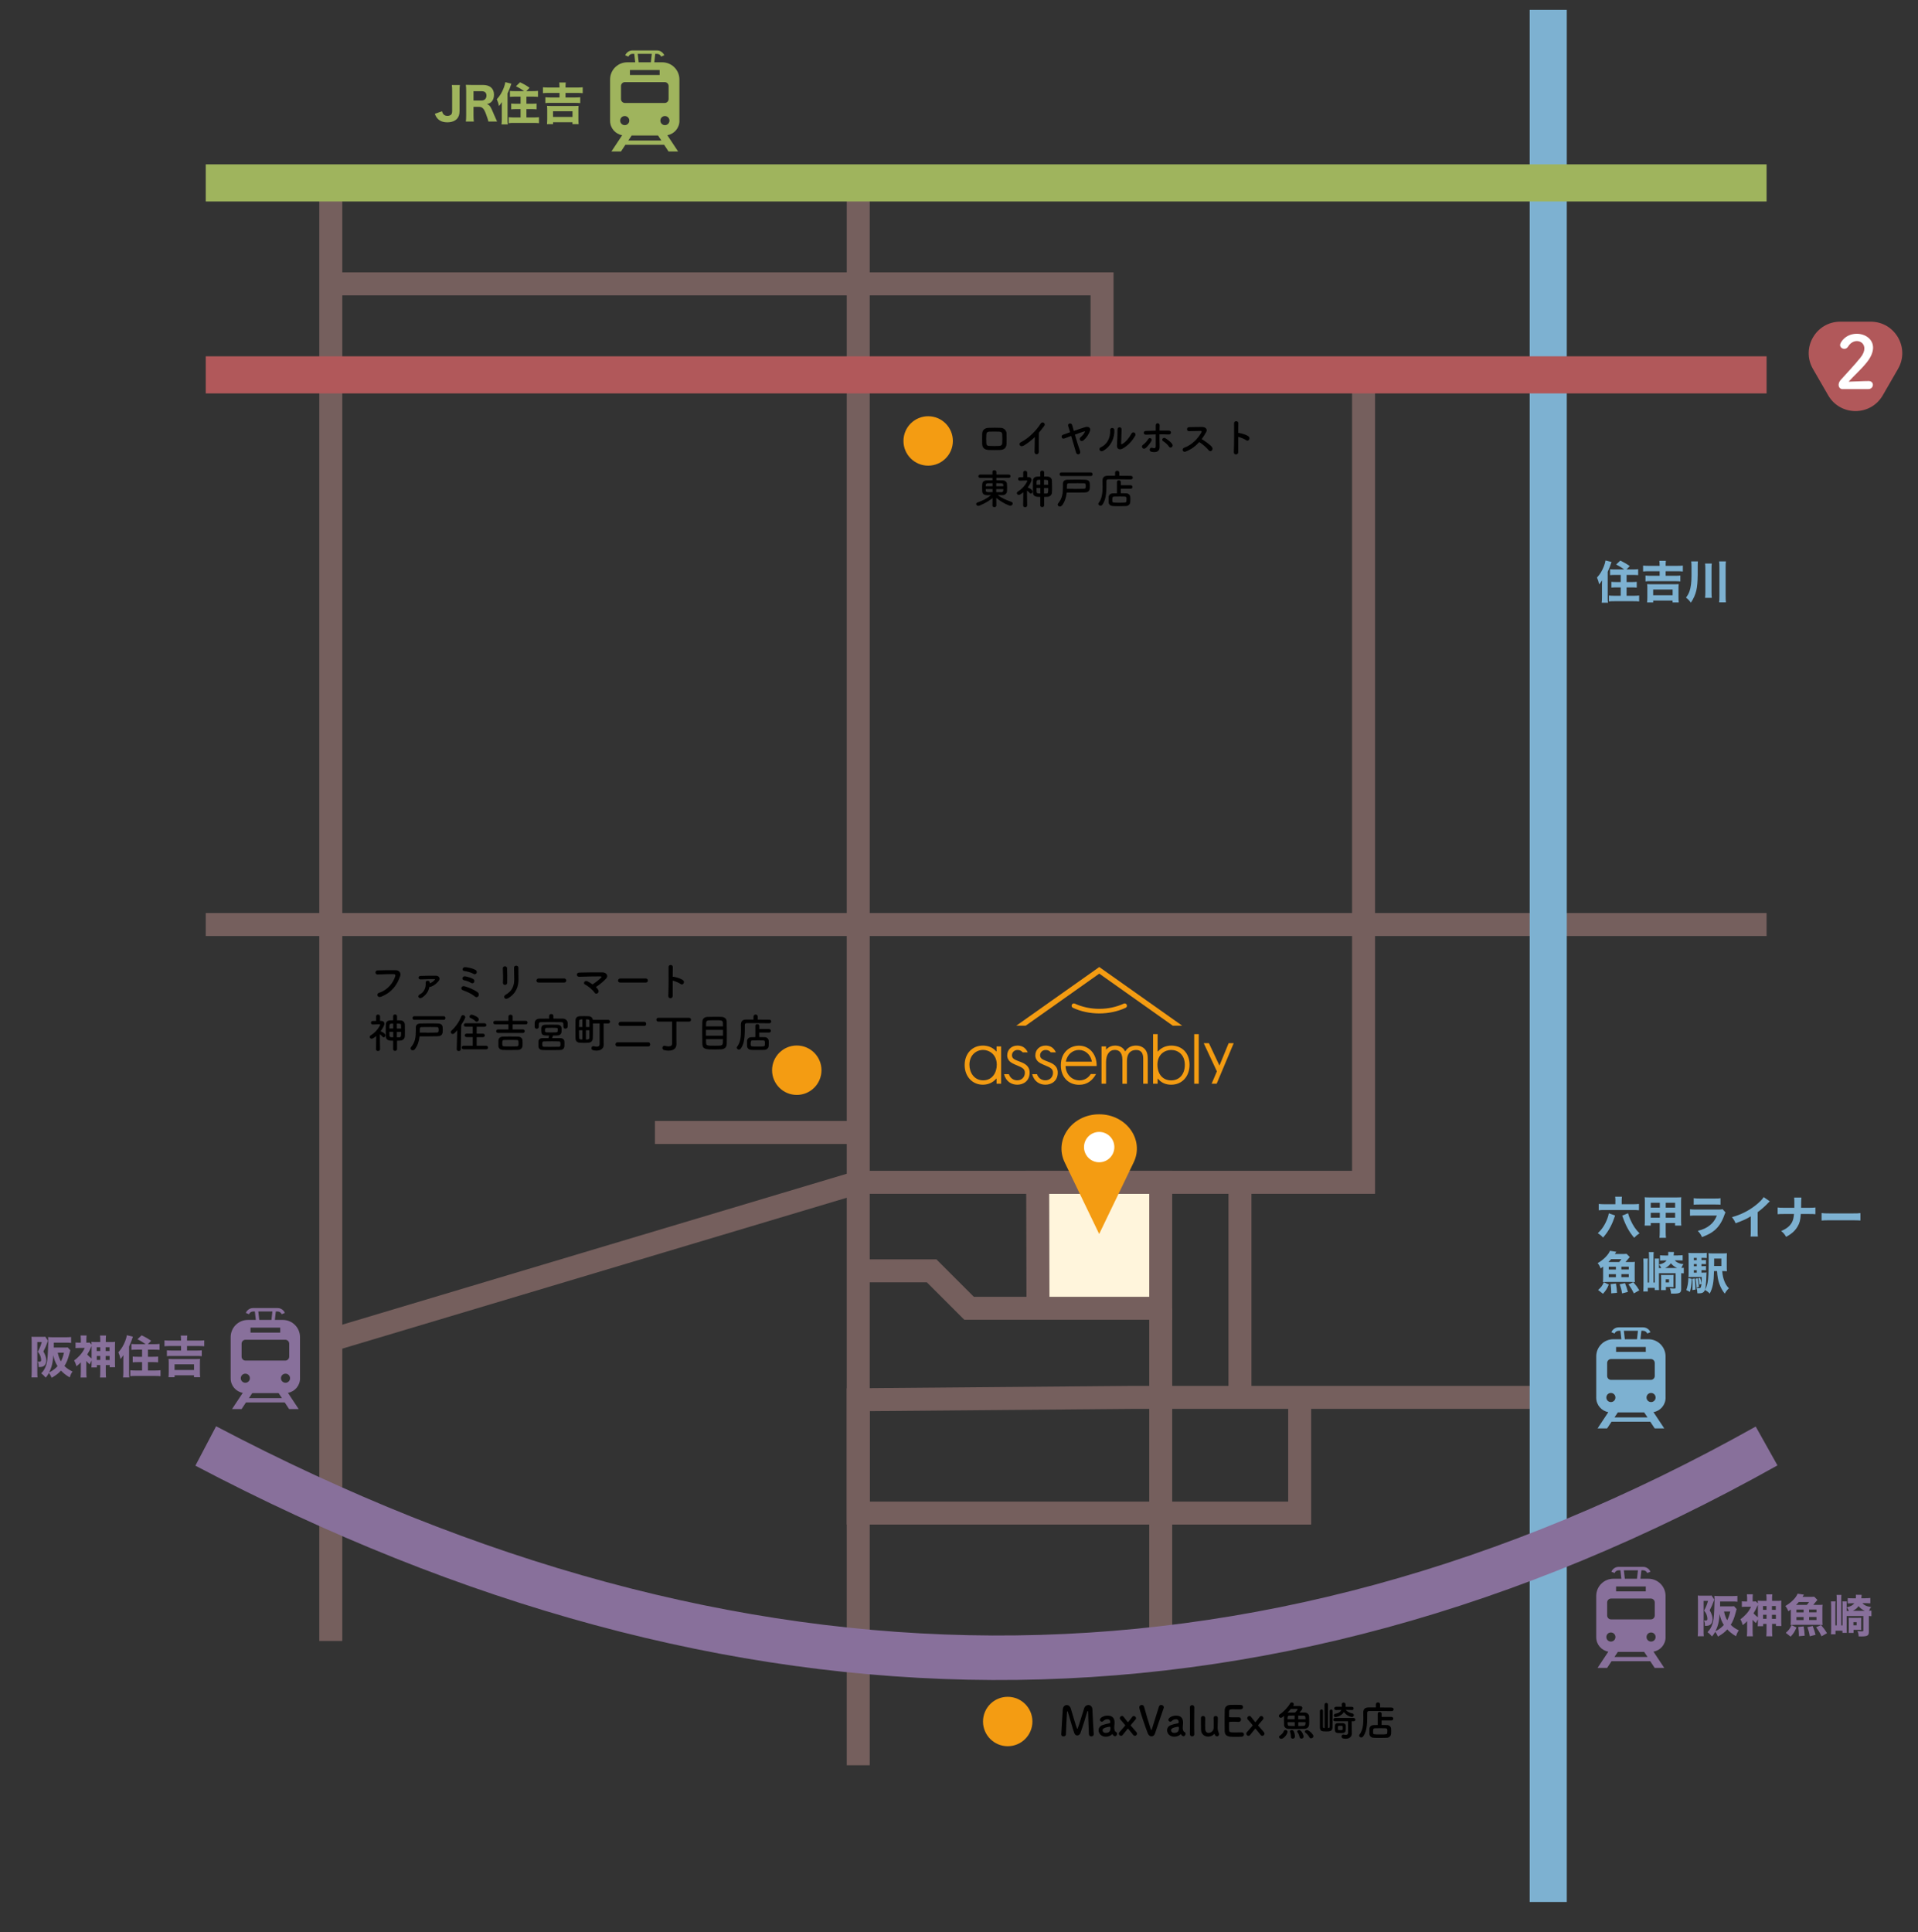 <?xml version="1.0" encoding="UTF-8"?><svg xmlns="http://www.w3.org/2000/svg" xmlns:xlink="http://www.w3.org/1999/xlink" viewBox="0 0 447.28 450.5"><rect x="0" y="0" width="447.28" height="450.5" fill="#333333" stroke="none"/><defs><style>.d,.e,.f,.g,.h,.i{fill:none;}.j{fill:#f49c12;}.k{fill:#fff;}.l{fill:#fff5dc;}.m{fill:#7db1d1;}.n{fill:#9fb45d;}.o{fill:#b1585a;}.p{fill:#88709b;}.e{stroke:#7db1d1;}.e,.f,.g{stroke-width:8.65px;}.e,.f,.g,.h,.i{stroke-miterlimit:10;}.f{stroke:#9fb45d;}.g{stroke:#b1585a;}.h{stroke:#88709b;stroke-width:10.38px;}.q{clip-path:url(#c);}.i{stroke:#755f5d;stroke-width:5.36px;}</style><clipPath id="c"><rect class="d" x="218.16" y="220.05" width="76.34" height="39.46"/></clipPath></defs><g id="a"/><g id="b"><g><line class="i" x1="47.98" y1="215.58" x2="411.97" y2="215.58"/><rect class="l" x="241.99" y="275.69" width="28.69" height="29.37"/><g><path class="p" d="M11.19,312.63c-.07,.17-.07,.18-.22,.59-.19,.57-.39,1.03-.85,1.91,.48,.86,.67,1.46,.67,2.09s-.22,1.1-.63,1.34c-.27,.16-.55,.21-1.15,.21,0-.63-.05-.9-.23-1.27,.22,.02,.27,.02,.34,.02,.38,0,.47-.07,.47-.41,0-.25-.05-.52-.15-.82-.13-.4-.27-.64-.63-1.1,.4-.68,.64-1.25,.93-2.25h-1.04v7.1c0,.44,0,.78,.05,1.14h-1.42c.04-.29,.06-.72,.06-1.32v-7.07c0-.41-.01-.74-.04-1.1,.2,.03,.41,.04,.69,.04h1.8c.34,0,.53,0,.72-.04l.62,.94Zm5.22,2.21c-.02,.08-.11,.4-.26,.94-.32,1.21-.64,1.98-1.12,2.74,.52,.52,1.02,.88,1.88,1.29-.3,.43-.44,.72-.65,1.38-.96-.59-1.46-.99-2.04-1.6-.61,.68-1.1,1.05-2.17,1.68-.22-.5-.36-.77-.64-1.12-.27,.47-.4,.68-.75,1.09-.45-.52-.64-.71-1.05-1.01,.57-.57,.92-1.16,1.19-2.02,.21-.66,.3-1.42,.38-3.12,.05-1.03,.07-1.76,.07-2.2v-.23c0-.22-.02-.67-.04-.89,.4,.04,.79,.05,1.28,.05h2.87c.54,0,.86-.02,1.22-.06v1.38c-.36-.05-.66-.06-1.19-.06h-2.84v1l-.02,.14h2.42c.42,0,.64-.01,.84-.04l.62,.68Zm-4.95,5.18c.78-.37,1.4-.84,1.96-1.46-.52-.83-.79-1.53-.98-2.55-.13,1.78-.39,2.86-.99,4Zm2.01-4.6c.16,.78,.39,1.46,.73,2.03,.34-.64,.51-1.11,.71-2.03h-1.43Z"/><path class="p" d="M21.35,317.25c-.2,.37-.27,.51-.44,.88-.36-.31-.49-.44-.78-.79v2.58c0,.5,.02,.88,.06,1.28h-1.4c.04-.35,.06-.79,.06-1.28v-2.25c-.34,.36-.55,.54-1.02,.92-.16-.57-.29-.91-.54-1.37,.45-.3,.96-.77,1.37-1.22,.48-.54,.83-1.08,1.11-1.7h-1.23c-.34,0-.64,.02-.92,.05v-1.32c.25,.04,.41,.05,.79,.05h.44v-.88c0-.25-.02-.53-.05-.8h1.39c-.03,.25-.05,.51-.05,.81v.87h.16c.33,0,.49-.01,.58-.04l.48,.49c-.01-.27-.02-.41-.04-.65,.29,.04,.51,.05,1.08,.05h.98v-.41c0-.49-.01-.77-.06-1.11h1.41c-.05,.36-.06,.63-.06,1.12v.4h1.11c.56,0,.78,0,1.07-.05-.03,.3-.04,.46-.04,1.13v3.55c0,.48,.01,.88,.04,1.24h-1.27v-.49h-.91v1.55c0,.62,.02,.97,.06,1.34h-1.41c.05-.42,.06-.7,.06-1.32v-1.57h-.79v.54h-1.28c.04-.33,.05-.65,.05-1.2v-.41Zm0-3.23v-.15c-.03,.06-.04,.08-.08,.18-.29,.7-.54,1.18-.93,1.79,.29,.33,.68,.69,1.02,.93v-2.76Zm1.2,.13v.88h.83v-.88h-.83Zm.02,2.03v.94h.81v-.94h-.81Zm2.97-1.15v-.88h-.9v.88h.9Zm.02,2.1v-.94h-.92v.94h.92Z"/><path class="p" d="M28.76,317.12q0-.2,.02-1.14c-.35,.52-.42,.62-.68,.92-.16-.71-.24-.97-.5-1.58,.71-.76,1.2-1.58,1.61-2.64,.21-.56,.32-.96,.37-1.34l1.41,.35c-.23,.74-.53,1.5-.89,2.28v6.01c0,.44,0,.79,.06,1.21h-1.47c.05-.44,.07-.7,.07-1.22v-2.83Zm5.18-3.7c-.48-.36-1.18-.79-1.88-1.13l.96-.92c.85,.39,1.5,.77,2.22,1.28l-.76,.78h1.42c.56,0,.91-.02,1.3-.06v1.39c-.37-.03-.79-.05-1.26-.05h-1.44v1.66h1.18c.49,0,.82-.01,1.19-.05v1.35c-.34-.03-.73-.05-1.18-.05h-1.19v1.95h1.64c.48,0,.9-.02,1.29-.06v1.39c-.42-.05-.75-.06-1.29-.06h-4.47c-.54,0-.87,0-1.29,.06v-1.39c.38,.04,.78,.06,1.24,.06h1.51v-1.95h-1.02c-.46,0-.83,.02-1.16,.05v-1.35c.36,.04,.67,.05,1.17,.05h1.01v-1.66h-1.26c-.47,0-.86,.02-1.22,.05v-1.38c.33,.04,.62,.05,1.22,.05h2.05Z"/><path class="p" d="M42.21,312.38c0-.44-.02-.69-.06-.95h1.53c-.04,.28-.06,.53-.06,.95v.22h2.71c.56,0,.99-.02,1.3-.06v1.38c-.35-.04-.78-.06-1.3-.06h-2.71v1.06h2.24c.54,0,.93-.02,1.19-.06v1.37c-.3-.03-.73-.05-1.19-.05h-5.74c-.52,0-.86,0-1.2,.05v-1.37c.27,.04,.67,.06,1.2,.06h2.1v-1.06h-2.56c-.57,0-.93,.02-1.3,.06v-1.38c.34,.04,.76,.06,1.31,.06h2.55v-.22Zm-2.92,8.76c.04-.36,.06-.71,.06-1.24v-2.01c0-.43-.01-.72-.05-1.02,.25,.02,.48,.03,.92,.03h5.53c.45,0,.67-.01,.92-.03-.04,.28-.05,.57-.05,1.02v2.01c0,.56,.02,.93,.06,1.24h-1.44v-.44h-4.52v.44h-1.43Zm1.42-1.68h4.54v-1.33h-4.54v1.33Z"/></g><path class="p" d="M388.41,381.78v-9.65c0-2.21-1.79-4-4-4h-1.86l.22-1.97h.41c.43,0,.81,.26,.96,.64l.74-.31h0c-.28-.66-.94-1.13-1.7-1.13h-5.71c-.77,0-1.42,.47-1.7,1.13l.74,.31c.16-.38,.53-.64,.96-.64h.41l.22,1.97h-1.86c-2.21,0-4,1.79-4,4v9.65c0,1.68,1.22,3.07,2.82,3.35l-2.51,3.79h2.23l1.03-1.56h9.03l1.03,1.56h2.23l-2.51-3.79c1.6-.28,2.82-1.67,2.82-3.35Zm-6.44-15.62l-.22,1.97h-2.84l-.22-1.97h3.28Zm-5.1,3.77h6.93v1.15h-6.93v-1.15Zm-2.08,3.73c0-.5,.41-.91,.91-.91h9.28c.5,0,.91,.41,.91,.91v3.04c0,.5-.41,.91-.91,.91h-9.28c-.5,0-.91-.41-.91-.91v-3.04Zm.87,9.12c-.59,0-1.06-.47-1.06-1.06s.47-1.06,1.06-1.06,1.06,.47,1.06,1.06-.47,1.06-1.06,1.06Zm.84,3.58l.78-1.17h6.14l.78,1.17h-7.69Zm8.53-3.58c-.59,0-1.06-.47-1.06-1.06s.47-1.06,1.06-1.06,1.06,.47,1.06,1.06-.47,1.06-1.06,1.06Z"/><path class="p" d="M69.96,321.43v-9.65c0-2.21-1.79-4-4-4h-1.86l.22-1.97h.41c.43,0,.81,.26,.96,.64l.74-.31h0c-.28-.66-.94-1.13-1.7-1.13h-5.71c-.77,0-1.42,.47-1.7,1.13l.74,.31c.16-.38,.53-.64,.96-.64h.41l.22,1.97h-1.86c-2.21,0-4,1.79-4,4v9.65c0,1.68,1.22,3.07,2.82,3.35l-2.51,3.79h2.23l1.03-1.56h9.03l1.03,1.56h2.23l-2.51-3.79c1.6-.28,2.82-1.67,2.82-3.35Zm-6.44-15.62l-.22,1.97h-2.84l-.22-1.97h3.28Zm-5.1,3.77h6.93v1.15h-6.93v-1.15Zm-2.08,3.73c0-.5,.41-.91,.91-.91h9.28c.5,0,.91,.41,.91,.91v3.04c0,.5-.41,.91-.91,.91h-9.28c-.5,0-.91-.41-.91-.91v-3.04Zm.87,9.12c-.59,0-1.06-.47-1.06-1.06s.47-1.06,1.06-1.06,1.06,.47,1.06,1.06-.47,1.06-1.06,1.06Zm.84,3.58l.78-1.17h6.14l.78,1.17h-7.69Zm8.53-3.58c-.59,0-1.06-.47-1.06-1.06s.47-1.06,1.06-1.06,1.06,.47,1.06,1.06-.47,1.06-1.06,1.06Z"/><g><path class="p" d="M399.77,372.98c-.07,.17-.07,.18-.22,.59-.19,.57-.39,1.03-.85,1.91,.48,.86,.67,1.46,.67,2.09s-.22,1.1-.63,1.34c-.27,.16-.55,.21-1.15,.21,0-.63-.05-.9-.23-1.27,.22,.02,.27,.02,.34,.02,.38,0,.47-.07,.47-.41,0-.25-.05-.52-.15-.82-.13-.4-.27-.64-.63-1.1,.4-.68,.64-1.25,.93-2.25h-1.04v7.1c0,.44,0,.78,.05,1.14h-1.42c.04-.29,.06-.72,.06-1.32v-7.07c0-.41-.01-.74-.04-1.1,.2,.03,.41,.04,.69,.04h1.8c.34,0,.53,0,.72-.04l.62,.94Zm5.22,2.21c-.02,.08-.11,.4-.26,.94-.32,1.21-.64,1.98-1.12,2.74,.52,.52,1.02,.88,1.88,1.29-.3,.43-.44,.72-.65,1.38-.96-.59-1.46-.99-2.04-1.6-.61,.68-1.1,1.05-2.17,1.68-.22-.5-.36-.77-.64-1.12-.27,.47-.4,.68-.75,1.09-.45-.52-.64-.71-1.05-1.01,.57-.57,.92-1.16,1.19-2.02,.21-.66,.3-1.42,.38-3.12,.05-1.03,.07-1.76,.07-2.2v-.23c0-.22-.02-.67-.04-.89,.4,.04,.79,.05,1.28,.05h2.87c.54,0,.86-.02,1.22-.06v1.38c-.36-.05-.66-.06-1.19-.06h-2.84v1l-.02,.14h2.42c.42,0,.64-.01,.84-.04l.62,.68Zm-4.95,5.18c.78-.37,1.4-.84,1.96-1.46-.52-.83-.79-1.53-.98-2.55-.13,1.78-.39,2.86-.99,4Zm2.01-4.6c.16,.78,.39,1.46,.73,2.03,.34-.64,.51-1.11,.71-2.03h-1.43Z"/><path class="p" d="M409.93,377.6c-.2,.37-.27,.51-.44,.88-.36-.31-.49-.44-.78-.79v2.58c0,.5,.02,.88,.06,1.28h-1.4c.04-.35,.06-.79,.06-1.28v-2.25c-.34,.36-.55,.54-1.02,.92-.16-.57-.29-.91-.54-1.37,.45-.3,.96-.77,1.37-1.22,.48-.54,.83-1.08,1.11-1.7h-1.23c-.34,0-.64,.02-.92,.05v-1.32c.25,.04,.41,.05,.79,.05h.44v-.88c0-.25-.02-.53-.05-.8h1.39c-.03,.25-.05,.51-.05,.81v.87h.16c.33,0,.49-.01,.58-.04l.48,.49c-.01-.27-.02-.41-.04-.65,.29,.04,.51,.05,1.08,.05h.98v-.41c0-.49-.01-.77-.06-1.11h1.41c-.05,.36-.06,.63-.06,1.12v.4h1.11c.56,0,.78,0,1.07-.05-.03,.3-.04,.46-.04,1.13v3.55c0,.48,.01,.88,.04,1.24h-1.27v-.49h-.91v1.55c0,.62,.02,.97,.06,1.34h-1.41c.05-.42,.06-.7,.06-1.32v-1.57h-.79v.54h-1.28c.04-.33,.05-.65,.05-1.2v-.41Zm0-3.23v-.15c-.03,.06-.04,.08-.08,.18-.29,.7-.54,1.18-.93,1.79,.29,.33,.68,.69,1.02,.93v-2.76Zm1.2,.13v.88h.83v-.88h-.83Zm.02,2.03v.94h.81v-.94h-.81Zm2.97-1.15v-.88h-.9v.88h.9Zm.02,2.1v-.94h-.92v.94h.92Z"/><path class="p" d="M423.93,374.23c.5,0,.78-.01,1.1-.04-.04,.3-.05,.57-.05,1.1v2.53c0,.51,.01,.78,.05,1.08-.35-.02-.59-.03-1.1-.03h-5.27c-.48,0-.75,.01-1.09,.03,.04-.3,.05-.59,.05-1.08v-2.52c-.25,.19-.31,.24-.57,.42-.19-.49-.41-.88-.71-1.24,1.28-.69,2.53-1.94,2.87-2.87l1.48,.23c-.06,.08-.09,.13-.15,.22-.1,.16-.18,.25-.2,.29h1.7c.55,0,.83,0,1.03-.04l.75,.75q-.7,.86-.97,1.16h1.07Zm-7.48,6.51c.71-.62,.96-.96,1.34-1.79l1.16,.54c-.4,.95-.73,1.46-1.37,2.14l-1.13-.89Zm4.9-6.51c.17-.18,.18-.19,.53-.67h-2.4c-.23,.26-.32,.37-.64,.67h2.51Zm-2.42,1.75h1.67v-.66h-1.67v.66Zm0,1.79h1.67v-.71h-1.67v.71Zm.57,3.77c.01-.15,.01-.27,.01-.35,0-.51-.05-1.15-.15-1.81l1.25-.14c.13,.7,.22,1.48,.25,2.17l-1.36,.12Zm2.54,.01c-.13-.85-.27-1.33-.57-2.13l1.25-.27c.32,.8,.48,1.26,.67,2.05l-1.36,.35Zm-.16-5.58h1.73v-.66h-1.73v.66Zm0,1.79h1.73v-.71h-1.73v.71Zm2.91,3.79c-.42-.88-.73-1.39-1.27-2.1l1.15-.52c.64,.74,.94,1.15,1.39,1.89l-1.28,.73Z"/><path class="p" d="M435.07,372.67c.42,0,.81-.02,1.09-.06v1.25c-.39-.03-.71-.04-1.04-.04h-.8c.19,.23,.34,.35,.58,.48,.42,.23,.78,.33,1.45,.41-.23,.3-.31,.45-.49,.89,.27-.01,.37-.01,.56-.04v1.3c-.2-.02-.3-.03-.6-.04v3.69c0,.87-.32,1.07-1.79,1.07,0,0-.26,0-.59-.01-.02-.51-.07-.74-.26-1.23,.34,.04,.66,.06,.96,.06,.33,0,.39-.03,.39-.23v-3.35h-3.89v2.71c0,.38,.01,.9,.03,1.22h-1.01v-.51h-1.62v.84h-1.06c.03-.36,.05-.75,.05-1.31v-5.25c0-.45-.01-.77-.04-1.11h1.07c-.04,.26-.05,.51-.05,1.1v4.49h.32v-5.8c0-.67,0-.94-.05-1.3h1.14c-.04,.37-.05,.59-.05,1.26v5.84h.31v-4.48c0-.57,0-.8-.03-1.11h1.03c-.03,.29-.04,.52-.04,1.12v1.1h.54c-.16-.34-.27-.51-.53-.84,.94-.21,1.41-.46,1.77-.95h-.54c-.35,0-.62,.01-.99,.04v-1.24c.31,.03,.66,.05,1.08,.05h.82c.01-.2,.02-.33,.02-.48,0-.14,0-.26-.02-.35l1.35,.02c-.02,.1-.02,.12-.03,.33,0,.18-.02,.26-.05,.47h1Zm-1.05,6.71c0,.38,0,.51,.02,.68-.29-.02-.38-.02-.6-.02h-1.19v.72h-1.14c.02-.21,.03-.57,.03-.81v-1.97c0-.36,0-.52-.02-.75,.17,.02,.32,.02,.72,.02h1.48c.41,0,.56,0,.73-.02-.02,.21-.02,.36-.02,.76v1.38Zm.86-3.77c-.65-.29-1.07-.61-1.46-1.1-.36,.5-.76,.82-1.35,1.1h2.81Zm-2.67,3.37h.77v-.72h-.77v.72Z"/></g><path class="m" d="M388.41,325.93v-9.65c0-2.21-1.79-4-4-4h-1.86l.22-1.97h.41c.43,0,.81,.26,.96,.64l.74-.31h0c-.28-.66-.94-1.13-1.7-1.13h-5.71c-.77,0-1.42,.47-1.7,1.13l.74,.31c.16-.38,.53-.64,.96-.64h.41l.22,1.97h-1.86c-2.21,0-4,1.79-4,4v9.65c0,1.68,1.22,3.07,2.82,3.35l-2.51,3.79h2.23l1.03-1.56h9.03l1.03,1.56h2.23l-2.51-3.79c1.6-.28,2.82-1.67,2.82-3.35Zm-6.44-15.62l-.22,1.97h-2.84l-.22-1.97h3.28Zm-5.1,3.77h6.93v1.15h-6.93v-1.15Zm-2.08,3.73c0-.5,.41-.91,.91-.91h9.28c.5,0,.91,.41,.91,.91v3.04c0,.5-.41,.91-.91,.91h-9.28c-.5,0-.91-.41-.91-.91v-3.04Zm.87,9.12c-.59,0-1.06-.47-1.06-1.06s.47-1.06,1.06-1.06,1.06,.47,1.06,1.06-.47,1.06-1.06,1.06Zm.84,3.58l.78-1.17h6.14l.78,1.17h-7.69Zm8.53-3.58c-.59,0-1.06-.47-1.06-1.06s.47-1.06,1.06-1.06,1.06,.47,1.06,1.06-.47,1.06-1.06,1.06Z"/><g><path class="m" d="M376.64,283.44q-.07,.2-.2,.56c-.61,1.81-1.5,3.35-2.61,4.57-.39-.44-.72-.7-1.23-1.02,.95-.84,1.7-1.97,2.24-3.41,.19-.49,.26-.78,.34-1.23l1.46,.52Zm.08-3.48c0-.3-.02-.61-.06-.92h1.58c-.04,.33-.06,.63-.06,.92v.84h2.53c.56,0,1.02-.02,1.5-.07v1.48c-.59-.05-.77-.06-1.54-.06h-6.29c-.77,0-1.1,.01-1.55,.06v-1.48c.5,.05,1.03,.07,1.59,.07h2.29v-.84Zm2.95,2.95c.17,.62,.28,.95,.56,1.55,.59,1.31,1.25,2.3,2.11,3.12-.48,.31-.81,.59-1.25,1.04-1.18-1.38-1.94-2.77-2.66-4.82-.06-.17-.08-.21-.13-.35l1.37-.55Z"/><path class="m" d="M384.96,285.19v.59h-1.43c.04-.34,.05-.66,.05-1.22v-4.36c0-.44,0-.7-.05-1.02,.41,.03,.62,.04,1.15,.04h6.21c.6,0,.82-.01,1.19-.04-.04,.33-.05,.56-.05,1.01v4.38c0,.58,.02,.92,.05,1.21h-1.45v-.59h-2.19v2.13c0,.62,.02,.94,.07,1.31h-1.53c.05-.41,.07-.7,.07-1.31v-2.13h-2.11Zm0-4.73v1.13h2.11v-1.13h-2.11Zm0,2.34v1.15h2.11v-1.15h-2.11Zm3.49-1.21h2.19v-1.13h-2.19v1.13Zm0,2.36h2.19v-1.15h-2.19v1.15Z"/><path class="m" d="M394.11,281.97c.45,.06,.64,.07,1.57,.07h5c.6,0,.71,0,1.01-.1l.7,.78c-.11,.19-.16,.29-.29,.66-.53,1.54-1.33,2.75-2.36,3.58-.71,.58-1.41,.94-2.83,1.51-.28-.62-.43-.84-.98-1.46,1.26-.32,2.04-.69,2.81-1.3,.76-.61,1.22-1.26,1.64-2.27h-4.72c-.85,0-1.16,.01-1.55,.05v-1.52Zm.87-2.58c.37,.06,.72,.08,1.43,.08h3.4c.84,0,1.04,0,1.41-.08v1.52c-.35-.04-.51-.05-1.39-.05h-3.46c-.66,0-1.08,.02-1.4,.05v-1.52Z"/><path class="m" d="M412.71,280.13c-.22,.19-.24,.21-.39,.38-.79,.83-1.58,1.52-2.43,2.14v4.13c0,.84,.01,1.2,.05,1.55h-1.71c.05-.4,.06-.66,.06-1.52v-3.19c-1.08,.65-1.67,.92-3.55,1.62-.28-.65-.41-.86-.84-1.43,2.1-.59,3.83-1.45,5.47-2.73,.91-.71,1.61-1.42,1.92-1.94l1.42,.97Z"/><path class="m" d="M421.82,281.63c.73,0,1-.01,1.54-.07v1.57c-.38-.04-.81-.05-1.51-.05h-1.9c-.1,1.46-.27,2.11-.74,2.9-.39,.69-.95,1.3-1.65,1.79-.3,.21-.53,.36-1.03,.64-.39-.66-.58-.88-1.15-1.36,1.28-.55,2.02-1.15,2.49-2,.29-.54,.4-.99,.49-1.97h-2.34c-.66,0-1.09,.01-1.47,.05v-1.57c.48,.06,.67,.07,1.5,.07h2.39c.01-.56,.01-.89,.01-1.01,0-.74-.01-1.05-.05-1.37h1.7q-.05,.36-.06,1.07c-.01,.38-.01,.68-.01,.93q-.01,.26-.01,.38h1.82Z"/><path class="m" d="M424.8,282.86c.47,.06,.84,.08,1.9,.08h5.25c1.05,0,1.42,0,1.9-.07v1.72c-.42-.03-1.1-.05-1.91-.05h-5.24c-.9,0-1.49,.02-1.9,.06v-1.74Z"/><path class="m" d="M380.16,294.28c.5,0,.78-.01,1.1-.04-.04,.3-.05,.57-.05,1.1v2.53c0,.51,.01,.78,.05,1.08-.35-.02-.59-.03-1.1-.03h-5.27c-.48,0-.75,.01-1.09,.03,.04-.3,.05-.59,.05-1.08v-2.52c-.25,.19-.31,.24-.57,.42-.19-.49-.4-.88-.71-1.24,1.28-.69,2.53-1.94,2.87-2.87l1.48,.23c-.06,.08-.09,.13-.14,.22-.1,.16-.18,.25-.2,.29h1.7c.55,0,.83,0,1.03-.04l.75,.75q-.7,.86-.98,1.16h1.07Zm-7.48,6.51c.71-.62,.96-.96,1.34-1.79l1.16,.54c-.41,.95-.73,1.46-1.37,2.14l-1.13-.89Zm4.9-6.51c.17-.18,.18-.19,.53-.67h-2.4c-.23,.26-.32,.37-.64,.67h2.51Zm-2.42,1.75h1.67v-.66h-1.67v.66Zm0,1.79h1.67v-.71h-1.67v.71Zm.57,3.77c.01-.15,.01-.27,.01-.35,0-.51-.05-1.15-.15-1.81l1.25-.14c.13,.7,.22,1.48,.25,2.17l-1.36,.12Zm2.54,.01c-.13-.85-.27-1.33-.57-2.13l1.25-.27c.32,.8,.48,1.26,.67,2.05l-1.36,.35Zm-.16-5.58h1.73v-.66h-1.73v.66Zm0,1.79h1.73v-.71h-1.73v.71Zm2.91,3.79c-.42-.88-.73-1.39-1.27-2.1l1.15-.52c.64,.74,.94,1.15,1.39,1.89l-1.28,.73Z"/><path class="m" d="M391.31,292.73c.42,0,.81-.02,1.09-.06v1.25c-.39-.03-.71-.04-1.04-.04h-.8c.19,.23,.34,.35,.58,.48,.42,.23,.78,.33,1.45,.41-.23,.3-.31,.45-.49,.89,.27-.01,.37-.01,.56-.04v1.3c-.2-.02-.3-.03-.6-.04v3.69c0,.87-.32,1.07-1.79,1.07,0,0-.26,0-.59-.01-.02-.51-.07-.74-.26-1.23,.34,.04,.66,.06,.95,.06,.33,0,.39-.03,.39-.23v-3.35h-3.89v2.71c0,.38,0,.9,.03,1.22h-1.01v-.51h-1.62v.84h-1.06c.03-.36,.05-.75,.05-1.31v-5.25c0-.45-.01-.77-.04-1.11h1.07c-.04,.26-.05,.51-.05,1.1v4.49h.32v-5.8c0-.67-.01-.94-.05-1.3h1.14c-.04,.37-.05,.59-.05,1.26v5.84h.31v-4.48c0-.57,0-.8-.03-1.11h1.03c-.03,.29-.04,.52-.04,1.12v1.1h.54c-.16-.34-.27-.51-.53-.84,.94-.21,1.41-.46,1.77-.95h-.54c-.35,0-.62,.01-.99,.04v-1.24c.31,.03,.66,.05,1.08,.05h.82c0-.2,.02-.33,.02-.48,0-.14-.01-.26-.02-.35l1.35,.02c-.02,.1-.02,.12-.03,.33,0,.18-.02,.26-.05,.47h1Zm-1.05,6.71c0,.38,0,.51,.02,.68-.29-.02-.38-.02-.6-.02h-1.19v.72h-1.14c.02-.21,.03-.57,.03-.81v-1.97c0-.36,0-.52-.02-.75,.17,.02,.32,.02,.72,.02h1.48c.42,0,.56,0,.73-.02-.02,.21-.02,.36-.02,.76v1.38Zm.86-3.77c-.65-.29-1.07-.61-1.46-1.1-.36,.5-.76,.82-1.35,1.1h2.81Zm-2.67,3.36h.77v-.72h-.77v.72Z"/><path class="m" d="M394.54,298.2c-.08,1.5-.18,2.11-.45,3.04l-.84-.43c.31-.86,.45-1.65,.48-2.79l.81,.18Zm2.26-1.45h.36c.42,0,.59-.01,.81-.04,0,.13-.02,.17-.02,.36,0,.96-.08,2.1-.18,2.83-.1,.83-.27,1.24-.57,1.44-.25,.18-.56,.24-1.19,.24h-.17c-.02-.52-.08-.86-.24-1.27,.29,.05,.45,.06,.65,.06,.26,0,.35-.08,.43-.36,.05-.21,.08-.37,.11-.67l-.46,.23c-.06-.58-.12-.94-.28-1.46l.42-.14c.16,.39,.25,.77,.33,1.32,.04-.39,.04-.65,.05-1.52h-2.2c-.38,0-.63,.01-.9,.04,.03-.27,.04-.56,.04-1.01v-3.37c0-.6,0-.94-.05-1.28,.3,.03,.61,.04,1.18,.04h1.94c.51,0,.78-.01,1.16-.05v1.21c-.28-.03-.46-.04-.81-.04h-.42v.52h.31c.35,0,.54-.01,.74-.04v.99c-.25-.03-.42-.04-.74-.04h-.31v.51h.31c.33,0,.55-.01,.74-.04v1c-.21-.03-.43-.04-.74-.04h-.31v.58Zm-1.58,1.35c.1,.8,.16,1.54,.16,2.32v.28l-.7,.12c.03-.57,.03-.69,.03-1.38,0-.4-.01-.69-.05-1.24l.56-.09Zm.46-4.78h-.68v.52h.68v-.52Zm0,1.43h-.68v.51h.68v-.51Zm-.68,1.43v.58h.68v-.58h-.68Zm.88,1.88c.15,.6,.23,1.11,.32,2l-.57,.19c0-.68-.09-1.42-.24-2.07l.49-.13Zm5.74-1.66c.1,1.07,.24,1.67,.53,2.4,.27,.67,.56,1.12,1.04,1.6-.48,.45-.66,.7-.98,1.25-.58-.74-.96-1.44-1.27-2.32-.3-.88-.43-1.55-.53-2.94h-.7c-.06,2.69-.29,3.88-1,5.25-.39-.4-.62-.58-1.12-.84,.35-.66,.49-1.03,.62-1.7,.18-.87,.25-2.36,.25-5.28,0-.83,0-1.17-.05-1.6,.31,.04,.59,.05,1.19,.05h1.99c.58,0,.84-.01,1.12-.05-.02,.29-.03,.47-.03,1.12v1.93c0,.52,0,.84,.04,1.15-.2-.02-.5-.03-.87-.03h-.25Zm-.2-1.2v-1.73h-1.68v1.2c-.01,.19-.01,.3-.01,.33v.2h1.69Z"/></g><g><path class="m" d="M373.58,136.47q0-.2,.02-1.14c-.35,.52-.42,.62-.68,.92-.16-.71-.24-.97-.5-1.58,.71-.76,1.2-1.58,1.61-2.64,.21-.56,.32-.96,.37-1.34l1.41,.35c-.23,.74-.53,1.5-.89,2.28v6.01c0,.44,0,.79,.06,1.21h-1.47c.05-.44,.07-.7,.07-1.22v-2.83Zm5.18-3.7c-.48-.36-1.18-.79-1.88-1.13l.96-.92c.85,.39,1.5,.77,2.22,1.28l-.76,.78h1.42c.56,0,.91-.02,1.3-.06v1.39c-.37-.03-.79-.05-1.26-.05h-1.44v1.66h1.18c.49,0,.82-.01,1.19-.05v1.35c-.34-.03-.73-.05-1.18-.05h-1.19v1.95h1.64c.48,0,.9-.02,1.29-.06v1.39c-.41-.05-.75-.06-1.29-.06h-4.47c-.54,0-.87,0-1.29,.06v-1.39c.38,.04,.78,.06,1.23,.06h1.52v-1.95h-1.02c-.46,0-.83,.02-1.16,.05v-1.35c.36,.04,.67,.05,1.17,.05h1.01v-1.66h-1.26c-.47,0-.86,.02-1.22,.05v-1.38c.33,.04,.62,.05,1.22,.05h2.05Z"/><path class="m" d="M387.02,131.72c0-.44-.02-.69-.06-.95h1.53c-.04,.28-.06,.53-.06,.95v.22h2.71c.56,0,.99-.02,1.3-.06v1.38c-.35-.04-.78-.06-1.3-.06h-2.71v1.06h2.24c.54,0,.93-.02,1.19-.06v1.37c-.3-.03-.73-.05-1.19-.05h-5.74c-.52,0-.86,0-1.2,.05v-1.37c.27,.04,.67,.06,1.2,.06h2.1v-1.06h-2.56c-.57,0-.93,.02-1.3,.06v-1.38c.34,.04,.76,.06,1.31,.06h2.55v-.22Zm-2.92,8.76c.04-.36,.06-.71,.06-1.24v-2.01c0-.43,0-.72-.05-1.02,.25,.02,.48,.03,.92,.03h5.53c.45,0,.67-.01,.92-.03-.04,.28-.05,.57-.05,1.02v2.01c0,.56,.02,.93,.06,1.24h-1.44v-.44h-4.52v.44h-1.43Zm1.42-1.68h4.54v-1.33h-4.54v1.33Z"/><path class="m" d="M395.9,134.22c0,1.29-.11,2.59-.3,3.41-.23,1.01-.67,2.01-1.29,2.9-.39-.54-.66-.82-1.13-1.18,.42-.58,.6-.9,.82-1.49,.29-.82,.46-2.05,.46-3.48v-2.31c0-.45-.02-.79-.07-1.17h1.57c-.04,.28-.05,.55-.05,1.22v2.11Zm3.29-2.82c-.05,.41-.06,.71-.06,1.32v5.28c0,.66,.02,1.04,.06,1.41h-1.57c.05-.38,.07-.77,.07-1.41v-5.28c0-.63-.02-.97-.07-1.32h1.57Zm3.3-.5c-.06,.39-.07,.7-.07,1.33v6.77c0,.68,.02,1.05,.07,1.46h-1.59c.05-.38,.07-.79,.07-1.46v-6.77c0-.63-.02-.94-.07-1.33h1.59Z"/></g><path class="n" d="M158.44,28.18v-9.65c0-2.21-1.79-4-4-4h-1.86l.22-1.97h.41c.43,0,.81,.26,.96,.64l.74-.31h0c-.28-.66-.94-1.13-1.7-1.13h-5.71c-.77,0-1.42,.47-1.7,1.13l.74,.31c.16-.38,.53-.64,.96-.64h.41l.22,1.97h-1.86c-2.21,0-4,1.79-4,4v9.65c0,1.68,1.22,3.07,2.82,3.35l-2.51,3.79h2.23l1.03-1.56h9.03l1.03,1.56h2.23l-2.51-3.79c1.6-.28,2.82-1.67,2.82-3.35Zm-6.44-15.62l-.22,1.97h-2.84l-.22-1.97h3.28Zm-5.1,3.77h6.93v1.15h-6.93v-1.15Zm-2.08,3.73c0-.5,.41-.91,.91-.91h9.28c.5,0,.91,.41,.91,.91v3.04c0,.5-.41,.91-.91,.91h-9.28c-.5,0-.91-.41-.91-.91v-3.04Zm.87,9.12c-.59,0-1.06-.47-1.06-1.06s.47-1.06,1.06-1.06,1.06,.47,1.06,1.06-.47,1.06-1.06,1.06Zm.84,3.58l.78-1.17h6.14l.78,1.17h-7.69Zm8.53-3.58c-.59,0-1.06-.47-1.06-1.06s.47-1.06,1.06-1.06,1.06,.47,1.06,1.06-.47,1.06-1.06,1.06Z"/><g><path class="n" d="M107.25,19.81c-.06,.43-.08,.75-.08,1.45v4.6c0,.83-.2,1.42-.62,1.87-.51,.51-1.27,.79-2.22,.79-1.01,0-1.77-.29-2.3-.88-.27-.3-.42-.56-.63-1.1l1.67-.6c.16,.49,.29,.71,.55,.88,.18,.13,.46,.2,.74,.2,.35,0,.67-.12,.84-.3,.17-.18,.24-.45,.24-.85v-4.59c0-.7-.02-1.02-.08-1.46h1.91Z"/><path class="n" d="M113.88,28.34c-.03-.28-.16-.68-.52-1.67-.29-.77-.47-1.13-.71-1.37-.24-.26-.54-.38-.92-.38h-1.31v1.94c0,.67,.02,1.03,.08,1.48h-1.87c.06-.46,.08-.76,.08-1.47v-5.64c0-.61-.02-.93-.08-1.45,.44,.02,.8,.03,1.43,.03h2.58c1.63,0,2.56,.84,2.56,2.28,0,.7-.2,1.26-.57,1.63-.28,.27-.53,.41-1.08,.57,.66,.21,.85,.48,1.71,2.57,.22,.53,.33,.78,.66,1.48h-2.07Zm-1.6-4.9c.71,0,1.16-.45,1.16-1.14s-.38-1.03-1.13-1.03h-1.89v2.17h1.86Z"/><path class="n" d="M117.02,24.94q0-.2,.02-1.14c-.35,.52-.42,.62-.68,.92-.16-.71-.24-.97-.5-1.58,.71-.76,1.2-1.58,1.61-2.64,.21-.56,.32-.96,.37-1.34l1.41,.35c-.23,.74-.53,1.5-.89,2.28v6.01c0,.44,0,.79,.06,1.21h-1.47c.05-.44,.07-.7,.07-1.22v-2.83Zm5.18-3.7c-.48-.36-1.18-.79-1.88-1.13l.96-.92c.85,.39,1.5,.77,2.22,1.28l-.76,.78h1.42c.56,0,.91-.02,1.3-.06v1.39c-.37-.03-.79-.05-1.26-.05h-1.44v1.66h1.18c.49,0,.82-.01,1.19-.05v1.35c-.34-.03-.73-.05-1.18-.05h-1.19v1.95h1.64c.48,0,.9-.02,1.29-.06v1.39c-.42-.05-.75-.06-1.29-.06h-4.47c-.54,0-.87,0-1.29,.06v-1.39c.38,.04,.78,.06,1.24,.06h1.51v-1.95h-1.02c-.46,0-.83,.02-1.16,.05v-1.35c.36,.04,.67,.05,1.17,.05h1.01v-1.66h-1.26c-.47,0-.86,.02-1.22,.05v-1.38c.33,.04,.62,.05,1.22,.05h2.05Z"/><path class="n" d="M130.47,20.19c0-.44-.02-.69-.06-.95h1.53c-.04,.28-.06,.53-.06,.95v.22h2.71c.56,0,.99-.02,1.3-.06v1.38c-.35-.04-.78-.06-1.3-.06h-2.71v1.06h2.24c.54,0,.93-.02,1.19-.06v1.37c-.3-.03-.73-.05-1.19-.05h-5.74c-.52,0-.86,0-1.2,.05v-1.37c.27,.04,.67,.06,1.2,.06h2.1v-1.06h-2.56c-.57,0-.93,.02-1.3,.06v-1.38c.34,.04,.76,.06,1.31,.06h2.55v-.22Zm-2.92,8.76c.04-.36,.06-.71,.06-1.24v-2.01c0-.43-.01-.72-.05-1.02,.25,.02,.48,.03,.92,.03h5.53c.45,0,.67-.01,.92-.03-.04,.28-.05,.57-.05,1.02v2.01c0,.56,.02,.93,.06,1.24h-1.44v-.44h-4.52v.44h-1.43Zm1.42-1.68h4.54v-1.33h-4.54v1.33Z"/></g><circle class="j" cx="216.45" cy="102.82" r="5.76"/><circle class="j" cx="185.81" cy="249.55" r="5.76"/><circle class="j" cx="235" cy="401.42" r="5.76"/><g><path d="M233.29,104.92c-1.18,.04-1.83,.03-2.76,0-.97-.04-1.45-.54-1.48-1.35-.03-.95-.03-1.64,0-2.47,.03-.71,.46-1.28,1.45-1.33,1.06-.05,1.95-.03,2.87,0,.79,.03,1.33,.62,1.35,1.22,.03,.88,.03,1.73,0,2.56-.03,.81-.54,1.34-1.44,1.37Zm.44-3.6c-.02-.41-.22-.65-.7-.67-.82-.03-1.57-.03-2.31,0-.53,.02-.69,.29-.71,.68-.04,.62-.04,1.38,0,2.03,.02,.42,.21,.61,.73,.62,.87,.03,1.44,.05,2.3,0,.4-.02,.67-.24,.68-.64,.03-.63,.04-1.38,0-2.02Z"/><path d="M238.76,103.89c-.88,.54-1.37-.44-.72-.76,1.75-.87,3.56-2.63,4.64-4.34,.42-.66,1.25-.05,.85,.51-.43,.58-.84,1.1-1.25,1.58-.03,.98-.05,3.5-.02,4.46,.02,.73-1.01,.82-1,.03,0-.77,.05-2.34,.06-3.46-.75,.74-1.57,1.38-2.56,1.99Z"/><path d="M251.86,105.12c.3,.84-.7,1.16-.93,.38-.27-.91-.72-2.47-1.13-3.85-.58,.21-1.14,.42-1.59,.59-.65,.24-.9-.67-.29-.88,.49-.17,1.04-.37,1.63-.58-.16-.55-.31-1.02-.43-1.37-.26-.77,.75-.88,.91-.29,.1,.33,.23,.8,.39,1.36,.88-.31,1.82-.62,2.72-.9,.63-.19,1.29,.16,1.06,.85-.29,.87-.85,1.65-1.49,2.22-.32,.28-.65,.22-.81,.03-.16-.19-.17-.51,.1-.74,.36-.3,.76-.75,.97-1.19,.09-.17,.05-.21-.1-.16-.55,.16-1.37,.45-2.21,.76,.4,1.36,.87,2.91,1.2,3.8Z"/><path d="M256.72,104.29c1.41-.63,2.25-2.11,2.17-3.95-.04-.74,.96-.69,.98-.08,.07,1.82-.75,3.82-2.61,4.86-.73,.41-1.25-.51-.53-.84Zm4.99,.35c-.62,.31-1.29,.06-1.23-.77,.07-.87,.13-3.15,.13-3.72,0-.7,.96-.69,.95,0,0,.38-.1,2.91-.11,3.24,0,.21,.1,.23,.29,.12,.82-.47,1.57-1.37,2.12-2.4,.34-.64,1.2-.12,.87,.48-.66,1.19-1.72,2.38-3.01,3.05Z"/><path d="M266.4,104.41c-.13-.19-.14-.5,.12-.67,.46-.3,1.03-.95,1.26-1.37,.27-.47,1.05-.1,.73,.46-.24,.41-.86,1.32-1.44,1.71-.26,.17-.54,.07-.67-.12Zm.84-3.05c-.64,.03-.72-.86-.02-.88,.75-.03,1.53-.05,2.3-.06,0-.51,0-.94,0-1.21-.02-.71,.92-.64,.91-.04,0,.3-.02,.74-.03,1.24,.73,0,1.45,0,2.16,0,.72,0,.67,.94-.04,.9-.7-.04-1.42-.04-2.13-.04,0,.78,0,1.62,.03,2.28,0,.31,0,.45,0,.72,0,.76-.46,1.34-1.82,1.1-.85-.15-.48-1.14,.1-.95,.39,.12,.81,.19,.82-.34,0-.68,0-1.79,0-2.8-.76,.02-1.53,.05-2.29,.08Zm5.38,2.8c-.29-.47-.97-1.05-1.39-1.3-.47-.28,0-1.01,.53-.68,.41,.24,1.25,.81,1.63,1.41,.16,.26,.04,.55-.15,.68-.19,.13-.46,.15-.63-.12Z"/><path d="M276.49,105.31c-.69,.26-1.02-.68-.3-.93,1.73-.61,3.23-2.14,3.98-3.58,.08-.16,.05-.32-.16-.32-.6,0-1.91,.04-2.75,.06-.57,.02-.61-.9,0-.93,.69-.03,2.09-.05,3.05-.05,.86,0,1.34,.55,.97,1.2-.32,.57-.67,1.12-1.05,1.63,.79,.48,2,1.29,2.43,1.9,.38,.54-.33,1.29-.78,.72-.47-.59-1.45-1.46-2.22-1.93-.84,.94-1.86,1.72-3.17,2.22Z"/><path d="M288.76,105.37c.02,.78-1.06,.81-1.03,.04,.07-1.56,.09-5.33,.06-6.71-.02-.65,1.01-.64,.99,0,0,.47-.02,1.31-.03,2.25,.05,0,.1,0,.16,0,.53,.09,1.77,.39,2.28,.84,.49,.42-.05,1.26-.59,.86-.41-.31-1.35-.68-1.85-.78,0,1.33,0,2.71,0,3.49Z"/><path d="M231.44,117.88l.02-1.74c-1.24,1.02-3.02,1.82-3.32,1.82s-.49-.21-.49-.43c0-.15,.1-.31,.33-.38,1.23-.43,2.15-.89,3.12-1.69-.29,0-.57,.02-.82,.02-1.04,0-1.2-.54-1.22-.88-.02-.24-.03-.52-.03-.8,0-.33,0-.65,.03-.92,.02-.4,.28-.84,1.03-.86,.35,0,.84-.02,1.36-.02v-.57h-2.88c-.28,0-.41-.18-.41-.37,0-.2,.14-.4,.41-.4h2.87v-.62c0-.28,.22-.4,.45-.4s.47,.13,.47,.4v.62h2.9c.27,0,.39,.19,.39,.38s-.12,.38-.39,.38h-2.91v.57c.53,0,1.05,0,1.48,.02,.57,0,.96,.4,.99,.79,.02,.23,.03,.51,.03,.81,0,.34,0,.68-.03,.96-.02,.47-.41,.88-1.04,.89h-.2c-.29,0-.6,0-.91-.02,1.03,.78,2.05,1.18,3.18,1.58,.22,.08,.31,.22,.31,.38,0,.22-.19,.53-.56,.53-.24,0-1.76-.6-3.27-1.83,0,.52,.02,.9,.02,1.77,0,.26-.23,.38-.47,.38-.22,0-.45-.12-.45-.38h0Zm.02-5.21c-.42,0-.82,0-1.11,.02-.48,.02-.48,.33-.48,.69h1.59v-.71Zm0,1.37h-1.59c0,.46,.03,.69,.48,.71,.33,0,.71,0,1.11,0v-.72Zm.86,0v.72c.41,0,.81,0,1.18,0,.47,0,.47-.32,.47-.71h-1.65Zm1.65-.66c0-.11,0-.21,0-.31-.02-.4-.23-.4-1.64-.4v.71h1.64Z"/><path d="M239.52,117.88c0,.27-.23,.39-.46,.39s-.46-.13-.46-.39h0l.04-3.11c-.32,.29-.83,.65-1.06,.65s-.45-.21-.45-.43c0-.13,.08-.27,.25-.38,1.5-.89,2.19-2.37,2.19-2.47s-.12-.1-.18-.1h-.15c-.5,0-.87,.04-1.41,.05h0c-.27,0-.41-.2-.41-.41s.13-.4,.4-.4c.27,0,.53,0,.8-.02v-1.06c0-.29,.22-.43,.45-.43s.47,.14,.47,.43v1.05c.08,0,.16,0,.25,0,.51,0,.77,.29,.77,.66s-.45,1.16-.91,1.78c.02,0,.04,0,.06,0,.3,.09,1.09,.51,1.09,.92,0,.25-.2,.48-.41,.48-.09,0-.19-.05-.28-.15-.17-.23-.41-.42-.62-.56,0,1.49,.05,3.47,.05,3.47h0Zm3.06-2.01c-.87,0-1.66-.05-1.69-1,0-.39-.02-.83-.02-1.27,0-.53,0-1.07,.02-1.54,0-.45,.29-.9,1.02-.93,.22,0,.44-.02,.68-.02v-.94c0-.29,.22-.42,.45-.42s.46,.14,.46,.42v.94c.27,0,.52,0,.78,.02,.64,.02,1.01,.44,1.03,.92,.02,.41,.03,.95,.03,1.49,0,.47,0,.93-.03,1.32-.03,.52-.42,.95-1.03,.98-.26,0-.51,.03-.78,.03v1.97c0,.27-.23,.4-.46,.4s-.45-.13-.45-.4v-1.97Zm.02-2.07h-.89c0,.29,.02,.59,.03,.87,.02,.4,.32,.4,.87,.4v-1.28Zm0-1.92c-.87,0-.88,0-.88,1.15h.88v-1.15Zm1.84,1.15c0-.26,0-.51-.02-.75,0-.35-.09-.4-.96-.4v1.15h.98Zm-.98,.77v1.28c.18,0,.37,0,.56,0,.4-.02,.43-.19,.43-1.27h-.99Z"/><path d="M247.62,117.88c-.13,.16-.29,.23-.46,.23-.27,0-.51-.2-.51-.45,0-.1,.05-.2,.13-.31,.95-1.12,1.1-2.28,1.1-3.91,0-.2,0-.41,0-.63v-.03c0-.5,.29-.9,1.04-.92,.67-.02,1.33-.03,2.02-.03s1.36,0,2.06,.03c1.15,.03,1.16,.63,1.16,1.48,0,.77-.05,1.46-1.18,1.49-.77,.02-1.5,.03-2.32,.03-.58,0-1.2,0-1.9,0-.14,1.18-.47,2.21-1.13,3.04Zm-.09-6.88c-.28,0-.42-.21-.42-.42s.14-.42,.42-.42h6.86c.26,0,.39,.21,.39,.42s-.13,.42-.39,.42h-6.86Zm2.79,3c.92,0,1.71,0,2.51-.04,.3,0,.37-.2,.37-.61s-.02-.65-.41-.66c-.54-.02-1.05-.02-1.54-.02-.67,0-1.3,0-2,.02-.28,0-.43,.14-.43,.4,0,.31,0,.61-.02,.89,.55,0,1.05,0,1.51,0Z"/><path d="M263.73,111.79c-.72-.02-2.23-.03-3.5-.03-.73,0-1.38,0-1.75,0-.33,0-.46,.17-.46,.44-.02,1.76,.11,4.11-.96,5.5-.12,.16-.28,.23-.43,.23-.26,0-.5-.21-.5-.44,0-.07,.03-.14,.08-.22,.79-1,.91-2.4,.91-3.74,0-.47,0-.94-.02-1.38v-.03c0-.78,.37-1.18,1.24-1.19,.45,0,1.04,0,1.7,0v-.7c0-.32,.25-.47,.49-.47s.49,.15,.49,.47v.71c1.07,0,2.11,0,2.7,.02,.3,0,.45,.2,.45,.41s-.15,.42-.45,.42h0Zm-2.36,2.16v1.06c.45,0,.88,0,1.25,.02,.55,0,.94,.41,.96,.83,0,.19,.02,.38,.02,.58s0,.39-.02,.62c-.03,.5-.41,.92-1.01,.94-.51,.02-1.04,.03-1.56,.03s-1.01,0-1.45-.03c-.66-.03-1.01-.4-1.03-.93,0-.2,0-.38,0-.52,0-.21,0-.39,0-.61,.02-.43,.29-.88,1.01-.9,.27,0,.59-.02,.93-.02v-2.63c0-.28,.21-.4,.44-.4s.47,.13,.47,.4v.75h2.28c.29,0,.43,.2,.43,.41s-.14,.41-.43,.41h-2.29Zm1.34,2.54c0-.5-.02-.69-.43-.7-.31,0-.7-.02-1.1-.02-.48,0-.98,0-1.38,.02-.35,0-.41,.23-.41,.71,0,.11,0,.21,0,.33,.03,.39,.18,.39,1.69,.39,1.35,0,1.59,0,1.61-.39,0-.12,0-.23,0-.34Z"/></g><g><path d="M88.39,231.5c2.1-.67,3.35-2.42,3.77-3.84,.08-.26,.05-.5-.3-.51-.93-.03-2.43,.03-3.8,.08-.63,.02-.69-.92-.02-.95,1.25-.06,3.03-.07,4.24-.05,.77,0,1.31,.6,1.04,1.38-.67,1.92-1.83,3.79-4.49,4.82-.81,.31-1.16-.7-.44-.93Z"/><path d="M98.37,232.64c-.65,.41-1.17-.4-.52-.73,1.14-.58,1.51-1.72,1.42-2.72-.04-.35,.2-.5,.46-.5,.24,0,.5,.12,.49,.47v.14c.45-.19,.93-.5,1.18-.85,.1-.14,.06-.14-.02-.14-.78,0-2.28,0-3.25,.06-.7,.04-.68-.78-.07-.81,1.01-.05,2.52-.05,3.57-.05,.77,0,1.15,.67,.62,1.29-.47,.53-.98,1-1.75,1.28-.14,.05-.26,.05-.36,.02-.2,1.06-.73,1.88-1.75,2.54Z"/><path d="M110.76,232.38c-.52-.43-1.04-.72-1.52-.95-.48-.23-.94-.39-1.34-.55-.58-.22-.32-1.12,.43-.9,.75,.21,2.28,.75,3.12,1.45,.29,.25,.26,.65,.09,.88-.16,.22-.49,.31-.78,.08Zm-.92-3.2c-.46-.29-1.07-.49-1.58-.59-.74-.14-.42-1.03,.2-.93,.5,.08,1.36,.32,1.87,.6,.32,.18,.36,.52,.24,.76-.12,.23-.41,.37-.73,.16Zm.61-2.09c-.64-.34-1.54-.59-2.19-.67-.67-.09-.41-1.02,.34-.9,.54,.08,1.42,.21,2.21,.6,.36,.17,.44,.52,.33,.76s-.38,.38-.69,.22Z"/><path d="M117.78,229.66c-.25,0-.51-.17-.5-.49,.06-.95,.03-2.46-.02-3.38-.03-.6,.95-.64,.99-.04,.05,.87,.05,2.51,.03,3.4,0,.33-.26,.5-.5,.5Zm.08,2.33c1.68-.94,2.06-2.23,2.06-3.66,0-.75-.05-1.94-.05-2.7,0-.62,1.03-.59,1.02,0-.02,.82,.03,1.89,.03,2.69,0,1.65-.49,3.32-2.46,4.46-.78,.45-1.2-.45-.6-.79Z"/><path d="M125.6,229.11c-.34,0-.5-.23-.5-.46s.18-.49,.5-.49h5.97c.32,0,.48,.24,.48,.48s-.16,.47-.48,.47h-5.97Z"/><path d="M139.52,230.85c.17,.33,.04,.62-.18,.77-.22,.14-.51,.13-.69-.16-.34-.55-1.47-1.54-2.24-1.9-.52-.25-.07-1.08,.6-.73,.36,.18,.78,.43,1.18,.71,.54-.34,1.52-1.1,1.96-1.54,.12-.12,.2-.33-.09-.33-1.19,0-3.51,.03-4.98,.09-.71,.03-.78-.95,0-.97,1.49-.03,3.83-.08,5.41-.05,.86,0,1.47,.74,.89,1.4-.57,.66-1.56,1.46-2.41,2.02,.24,.23,.44,.46,.56,.69Z"/><path d="M144.63,229.11c-.34,0-.5-.23-.5-.46s.18-.49,.5-.49h5.97c.32,0,.48,.24,.48,.48s-.16,.47-.48,.47h-5.97Z"/><path d="M156.88,232.17c.02,.78-1.06,.81-1.03,.04,.07-1.56,.09-5.33,.06-6.71-.02-.65,1.01-.64,.99,0,0,.47-.02,1.31-.03,2.25,.05,0,.1,0,.16,0,.53,.09,1.77,.39,2.28,.84,.49,.42-.05,1.26-.59,.86-.41-.31-1.35-.68-1.85-.78,0,1.33,0,2.71,0,3.49Z"/><path d="M88.61,244.68c0,.27-.23,.39-.46,.39s-.46-.13-.46-.39h0l.04-3.11c-.32,.29-.83,.65-1.06,.65s-.45-.21-.45-.43c0-.13,.08-.27,.25-.38,1.5-.89,2.19-2.37,2.19-2.47s-.12-.1-.18-.1h-.15c-.5,0-.87,.04-1.41,.05h0c-.27,0-.41-.2-.41-.41s.13-.4,.4-.4c.27,0,.53,0,.8-.02v-1.06c0-.29,.22-.43,.45-.43s.47,.14,.47,.43v1.05c.08,0,.16,0,.25,0,.51,0,.77,.29,.77,.66s-.45,1.16-.91,1.78c.02,0,.04,0,.06,0,.3,.09,1.09,.51,1.09,.92,0,.25-.2,.48-.41,.48-.09,0-.19-.05-.28-.15-.17-.23-.41-.42-.62-.56,0,1.49,.05,3.47,.05,3.47h0Zm3.06-2.01c-.87,0-1.66-.05-1.69-1,0-.39-.02-.83-.02-1.27,0-.53,0-1.07,.02-1.54,0-.45,.29-.9,1.02-.93,.22,0,.44-.02,.68-.02v-.94c0-.29,.22-.42,.45-.42s.46,.14,.46,.42v.94c.27,0,.52,0,.78,.02,.64,.02,1.01,.44,1.03,.92,.02,.41,.03,.95,.03,1.49,0,.47,0,.93-.03,1.32-.03,.52-.42,.95-1.03,.98-.26,0-.51,.03-.78,.03v1.97c0,.27-.23,.4-.46,.4s-.45-.13-.45-.4v-1.97Zm.02-2.07h-.89c0,.29,.02,.59,.03,.87,.02,.4,.32,.4,.87,.4v-1.28Zm0-1.92c-.87,0-.88,0-.88,1.15h.88v-1.15Zm1.84,1.15c0-.26,0-.51-.02-.75,0-.35-.09-.4-.96-.4v1.15h.98Zm-.98,.77v1.28c.18,0,.37,0,.56,0,.4-.02,.43-.19,.43-1.27h-.99Z"/><path d="M96.71,244.68c-.13,.16-.29,.23-.46,.23-.27,0-.51-.2-.51-.45,0-.1,.05-.2,.13-.31,.95-1.12,1.1-2.28,1.1-3.91,0-.2,0-.41,0-.63v-.03c0-.5,.29-.9,1.04-.92,.67-.02,1.33-.03,2.02-.03s1.36,0,2.06,.03c1.15,.03,1.16,.63,1.16,1.48,0,.77-.05,1.46-1.18,1.49-.77,.02-1.5,.03-2.32,.03-.58,0-1.2,0-1.9,0-.14,1.18-.47,2.21-1.13,3.04Zm-.09-6.88c-.28,0-.42-.21-.42-.42s.14-.42,.42-.42h6.86c.26,0,.39,.21,.39,.42s-.13,.42-.39,.42h-6.86Zm2.79,3c.92,0,1.71,0,2.51-.04,.3,0,.37-.2,.37-.61s-.02-.65-.41-.66c-.54-.02-1.05-.02-1.54-.02-.67,0-1.3,0-2,.02-.28,0-.43,.14-.43,.4,0,.31,0,.61-.02,.89,.55,0,1.05,0,1.51,0Z"/><path d="M106.63,240.23c-.65,.77-.86,.87-1.06,.87-.26,0-.45-.2-.45-.43,0-.12,.05-.24,.16-.35,.93-.84,1.77-1.99,2.27-3.3,.09-.21,.26-.31,.43-.31,.26,0,.52,.2,.52,.48s-.63,1.31-.94,1.79l-.1,5.67c0,.29-.25,.43-.48,.43s-.47-.13-.47-.41v-.02l.12-4.42Zm1.52,4.45c-.32,0-.48-.21-.48-.42s.16-.42,.48-.42h2.09v-2.01h-1.4c-.3,0-.47-.2-.47-.4s.16-.41,.47-.41h1.4v-1.61h-1.6c-.31,0-.47-.2-.47-.4,0-.21,.15-.41,.47-.41h4.32c.3,0,.46,.21,.46,.42s-.15,.4-.46,.4h-1.8v1.61h1.44c.3,0,.46,.2,.46,.4,0,.21-.15,.41-.46,.41h-1.44v2.01h2.21c.29,0,.44,.21,.44,.42s-.14,.41-.44,.41h-5.23Zm2.7-6.58c-.34-.36-.82-.61-1.12-.72-.17-.07-.25-.18-.25-.32,0-.22,.23-.47,.51-.47,.18,0,1.68,.5,1.68,1.12,0,.28-.24,.54-.5,.54-.1,0-.22-.05-.32-.15Z"/><path d="M116.14,240.86c-.29,0-.43-.21-.43-.41s.14-.41,.43-.41h2.43v-1.18h-3.1c-.29,0-.43-.21-.43-.41,0-.21,.14-.41,.43-.41h3.1v-.99c0-.3,.25-.44,.5-.44s.49,.14,.49,.44v.99h3.07c.27,0,.39,.2,.39,.41s-.12,.41-.39,.41h-3.07v1.18h2.41c.27,0,.39,.2,.39,.41s-.12,.41-.39,.41h-5.83Zm4.65,3.96c-.55,.02-1.16,.03-1.76,.03s-1.19,0-1.72-.03c-.69-.03-1.06-.4-1.08-.93,0-.2,0-.39,0-.58,0-.25,0-.48,0-.69,.02-.43,.3-.88,1.06-.9,.4,0,.93-.02,1.5-.02,.69,0,1.44,0,2.04,.02,.58,0,.99,.41,1.02,.83,0,.19,.02,.42,.02,.65s0,.46-.02,.68c-.03,.5-.43,.92-1.06,.94Zm.13-1.54c0-.58,0-.77-.45-.78-.35,0-.81-.02-1.28-.02-.58,0-1.18,0-1.62,.02-.41,0-.44,.28-.44,.73,0,.52,.02,.74,.45,.76,.41,0,.91,.02,1.44,.02s1.05,0,1.48-.02c.42-.02,.43-.3,.43-.71Z"/><path d="M129.07,237.51c.76,0,1.52,0,2.24,.02,.52,0,1.06,.43,1.07,1.01,0,.14,0,.34,0,.51,0,.13,0,.26,0,.36-.02,.3-.28,.45-.52,.45s-.47-.14-.47-.42v-.02c0-.96,0-1.07-.59-1.08-.75,0-1.65-.02-2.53-.02-.72,0-1.43,0-2.01,.02-.51,0-.59,.16-.62,.52v.58h0c0,.3-.25,.45-.48,.45s-.46-.14-.47-.45c0-.12,0-.28,0-.44,0-.17,0-.35,0-.5,.02-.47,.37-.95,1.1-.96,.73,0,1.5-.02,2.27-.02v-.63c0-.3,.25-.44,.5-.44s.49,.14,.49,.44v.63Zm-.31,4.56c.65,0,1.3,0,1.94,0,.52,0,.89,.36,.91,.71,0,.17,.02,.38,.02,.61s0,.44-.02,.63c-.02,.42-.38,.81-.95,.82-.81,.02-1.58,.03-2.31,.03-.64,0-1.25,0-1.81-.03-.63-.02-.95-.36-.97-.81,0-.14,0-.32,0-.5,0-.25,0-.5,0-.68,0-.38,.27-.77,.95-.78,.43,0,.9,0,1.39,0,.06-.2,.1-.41,.14-.6-1.42,0-1.83,0-1.83-1.23,0-.18,0-.37,0-.52,.02-.38,.27-.75,.92-.77,.41-.02,.89-.02,1.41-.02s1.03,0,1.51,.02c.5,0,.86,.35,.88,.7,0,.14,.02,.32,.02,.49s0,.35-.02,.5c-.03,.42-.37,.79-.92,.81-.35,0-.71,.02-1.07,.02-.03,.15-.11,.39-.2,.6Zm-.23,2.03c.56,0,1.15,0,1.77-.02,.4,0,.4-.27,.4-.63,0-.4,0-.62-.42-.62-.55,0-1.08-.02-1.61-.02-.63,0-1.23,0-1.81,.02-.37,0-.4,.2-.4,.64s.04,.6,.41,.62c.54,0,1.08,.02,1.65,.02Zm1.53-3.91c0-.08,0-.16,0-.24,0-.27-.08-.3-1.39-.3-.41,0-.82,0-1.18,.02-.39,.02-.39,.23-.39,.52,0,.09,0,.16,0,.24,.03,.31,.12,.31,1.45,.31s1.48,0,1.49-.31c0-.08,0-.15,0-.24Z"/><path d="M139.86,238.64h-1.59c0,.39,0,.86,0,1.32,0,.85,0,1.69-.03,2.19-.02,.52-.4,.95-.99,.99-.33,.02-.69,.04-1.05,.04s-.69-.02-1.02-.04c-.64-.05-.95-.43-.97-.98,0-.5-.02-1.32-.02-2.13s0-1.63,.02-2.13c0-.45,.28-.9,.98-.94,.34-.02,.68-.02,1.03-.02s.69,0,1.03,.02c.6,.03,.96,.38,.99,.85h3.58c.3,0,.46,.21,.46,.42s-.15,.42-.47,.42h-1.05v3.58l.02,1.41v.02c0,.59-.43,1.32-1.62,1.32s-1.24-.36-1.24-.58,.17-.46,.45-.46c.05,0,.09,0,.15,.02,.21,.06,.43,.1,.63,.1,.38,0,.68-.14,.68-.6v-4.81Zm-4.04-.95c-.53,0-.74,.04-.76,.41,0,.32-.03,.83-.03,1.38h.79v-1.79Zm0,2.54h-.79c0,.69,0,1.36,.03,1.77,0,.26,.15,.38,.41,.38,.11,0,.23,0,.35,0v-2.16Zm1.64-.75c0-.56,0-1.06,0-1.37,0-.38-.16-.42-.81-.42v1.79h.82Zm-.82,.75v2.17c.48,0,.8-.04,.81-.42,0-.38,0-1.06,0-1.75h-.82Z"/><path d="M143.98,244.01c-.3,0-.45-.23-.45-.47s.16-.5,.45-.5h7.21c.28,0,.43,.25,.43,.49s-.14,.48-.43,.48h-7.21Zm.73-4.79c-.3,0-.45-.23-.45-.46,0-.25,.16-.5,.45-.5h5.55c.28,0,.43,.25,.43,.49s-.14,.47-.43,.47h-5.55Z"/><path d="M157.74,243.5v.04c0,.72-.46,1.45-1.81,1.45-.29,0-.62-.03-1-.11-.32-.07-.46-.3-.46-.52,0-.26,.18-.51,.48-.51,.04,0,.09,0,.13,.02,.32,.07,.61,.12,.85,.12,.49,0,.8-.18,.8-.66v-5.11h-3.22c-.29,0-.44-.22-.44-.45s.14-.44,.44-.44h7.22c.27,0,.41,.23,.41,.45s-.13,.44-.41,.44h-3v4.14l.02,1.14Z"/><path d="M168.02,244.68c-.37,.02-.81,.03-1.25,.03-2.16,0-2.95-.02-2.98-1.32-.02-.58-.03-1.54-.03-2.52s0-1.97,.03-2.6c.03-.76,.47-1.12,1.23-1.15,.39,0,1.22-.03,1.97-.03,.51,0,1,0,1.3,.03,.64,.04,1.15,.38,1.18,1.08,.02,.62,.03,1.76,.03,2.85,0,.95,0,1.85-.02,2.34-.03,.89-.53,1.27-1.45,1.31Zm.58-4.53h-3.97v1.36h3.97v-1.36Zm0-.82c0-.31,0-.58-.02-.78-.03-.64-.25-.65-1.91-.65-.52,0-1.02,0-1.32,.03-.67,.04-.7,.2-.7,1.4h3.96Zm-3.96,2.99c0,.36,0,.66,.02,.87,.02,.64,.29,.65,2.02,.65,.43,0,.87,0,1.18-.03,.73-.04,.73-.33,.73-1.5h-3.96Z"/><path d="M179.41,238.6c-.72-.02-2.23-.03-3.5-.03-.73,0-1.38,0-1.75,0-.33,0-.46,.17-.46,.44-.02,1.76,.11,4.11-.96,5.5-.12,.16-.28,.23-.43,.23-.26,0-.5-.21-.5-.44,0-.07,.03-.14,.08-.22,.79-1,.91-2.4,.91-3.74,0-.47,0-.94-.02-1.38v-.03c0-.78,.37-1.18,1.24-1.19,.45,0,1.04,0,1.7,0v-.7c0-.32,.25-.47,.49-.47s.49,.15,.49,.47v.71c1.07,0,2.11,0,2.7,.02,.3,0,.45,.2,.45,.41s-.15,.42-.45,.42h0Zm-2.36,2.16v1.06c.45,0,.88,0,1.25,.02,.55,0,.94,.41,.96,.83,0,.19,.02,.38,.02,.58s0,.39-.02,.62c-.03,.5-.41,.92-1.01,.94-.51,.02-1.04,.03-1.56,.03s-1.01,0-1.45-.03c-.66-.03-1.01-.4-1.03-.93,0-.2,0-.38,0-.52,0-.21,0-.39,0-.61,.02-.43,.29-.88,1.01-.9,.27,0,.59-.02,.93-.02v-2.63c0-.28,.21-.4,.44-.4s.47,.13,.47,.4v.75h2.28c.29,0,.43,.2,.43,.41s-.14,.41-.43,.41h-2.29Zm1.34,2.54c0-.5-.02-.69-.43-.7-.31,0-.7-.02-1.1-.02-.48,0-.98,0-1.38,.02-.35,0-.41,.23-.41,.71,0,.11,0,.21,0,.33,.03,.39,.18,.39,1.69,.39,1.35,0,1.59,0,1.61-.39,0-.12,0-.23,0-.34Z"/></g><g><path d="M247.48,404.44c.07-1.68,.29-4.38,.36-5.78,.04-.71,.47-1.08,.92-1.08,.39,0,.79,.27,.96,.83,.36,1.15,1.2,4.13,1.43,4.6,.03,.06,.06,.09,.09,.09,.03,0,.07-.03,.09-.09,.36-.88,1.12-3.56,1.49-4.65,.18-.54,.59-.79,.98-.79,.48,0,.93,.38,.95,1.05,.03,1.24,.24,4.36,.31,5.73v.04c0,.33-.28,.5-.55,.5s-.55-.16-.57-.5c-.09-1.38-.19-5.19-.19-5.19,0-.16-.04-.23-.08-.23s-.11,.09-.14,.2c-.21,.8-1.19,3.92-1.58,4.95-.12,.33-.43,.55-.74,.55-.27,0-.53-.15-.68-.54-.3-.73-1.14-3.78-1.49-4.91-.04-.12-.08-.18-.12-.18-.05,0-.09,.08-.1,.28-.07,.85-.2,3.77-.25,5.09,0,.32-.29,.48-.57,.48-.26,0-.5-.14-.5-.43v-.02Z"/><path d="M259.69,404.7c-.08-.07-.17-.17-.26-.32,0-.02-.03-.03-.04-.03-.02,0-.04,0-.06,.03-.32,.38-.92,.58-1.48,.58-1.04,0-1.66-.77-1.66-1.51,0-.49,.29-.98,.92-1.2,.66-.23,1.47-.41,1.63-.42,.09,0,.17-.12,.17-.33,0-.12-.03-.61-.67-.61-.43,0-.75,.2-.93,.4-.1,.12-.24,.17-.35,.17-.25,0-.46-.19-.46-.44,0-.46,.84-.97,1.8-.97,1.05,0,1.62,.52,1.62,1.62,0,.12,0,.24-.02,.38-.02,.14-.05,.51-.05,.8,0,.09,0,.16,0,.22,.08,.77,.44,.8,.51,.86,.1,.08,.15,.2,.15,.34,0,.27-.21,.58-.48,.58-.1,0-.23-.05-.34-.14Zm-.87-2.07c-1.61,.2-1.7,.61-1.7,.84,0,.3,.26,.6,.74,.6,.77,0,1.1-.39,1.1-1.08,0-.14-.02-.36-.13-.36h0Z"/><path d="M264.29,404.58c-.12-.15-1.21-1.52-1.26-1.52,0,0-.03,0-.04,.03-.36,.43-1.06,1.32-1.2,1.49-.1,.12-.23,.18-.35,.18-.27,0-.53-.24-.53-.51,0-.11,.04-.21,.12-.31,.34-.4,.87-.97,1.35-1.56,.02-.02,.03-.04,.03-.07,0-.06-.84-1.02-1.15-1.37-.09-.1-.12-.2-.12-.3,0-.27,.27-.52,.52-.52,.12,0,.25,.06,.34,.18,.25,.33,.6,.78,.99,1.25,.02,.02,.04,.03,.05,.03,.02,0,.03,0,.04-.02,.38-.47,.73-.91,.98-1.24,.09-.13,.22-.18,.34-.18,.27,0,.52,.24,.52,.51,0,.1-.03,.19-.11,.29-.64,.72-1.15,1.36-1.15,1.37s0,.03,.03,.05c.49,.58,1,1.14,1.36,1.57,.09,.1,.11,.2,.11,.31,0,.27-.26,.52-.51,.52-.12,0-.25-.06-.35-.18Z"/><path d="M268.56,404.89c-.35,0-.71-.25-.89-.7-.48-1.22-1.99-5.6-1.99-6.05,0-.38,.29-.58,.57-.58,.24,0,.49,.14,.56,.45,.16,.69,1.16,4.03,1.56,5.22,.04,.12,.08,.18,.12,.18,.04,0,.09-.06,.13-.21,.27-.81,1.24-4,1.65-5.26,.09-.27,.3-.38,.52-.38,.3,0,.61,.22,.61,.55,0,.06,0,.12-.03,.18-.56,1.67-1.65,4.73-2.02,5.9-.15,.47-.48,.69-.81,.69Z"/><path d="M275.66,404.7c-.08-.07-.17-.17-.26-.32,0-.02-.03-.03-.04-.03-.02,0-.04,0-.06,.03-.32,.38-.92,.58-1.48,.58-1.05,0-1.66-.77-1.66-1.51,0-.49,.29-.98,.92-1.2,.66-.23,1.47-.41,1.63-.42,.09,0,.17-.12,.17-.33,0-.12-.03-.61-.67-.61-.43,0-.75,.2-.93,.4-.1,.12-.24,.17-.35,.17-.25,0-.46-.19-.46-.44,0-.46,.84-.97,1.8-.97,1.05,0,1.62,.52,1.62,1.62,0,.12,0,.24-.02,.38-.02,.14-.05,.51-.05,.8,0,.09,0,.16,0,.22,.08,.77,.44,.8,.51,.86,.1,.08,.15,.2,.15,.34,0,.27-.21,.58-.48,.58-.1,0-.23-.05-.34-.14Zm-.87-2.07c-1.61,.2-1.7,.61-1.7,.84,0,.3,.26,.6,.74,.6,.77,0,1.1-.39,1.1-1.08,0-.14-.02-.36-.13-.36h0Z"/><path d="M277.48,404.36c.02-.67,.02-2.04,.02-3.33s0-2.51-.02-2.89c0-.35,.25-.54,.52-.54,.26,0,.51,.17,.51,.51v.02c0,.47-.03,1.95-.03,3.45,0,1.02,0,2.05,.03,2.78v.02c0,.34-.26,.5-.51,.5s-.52-.17-.52-.51h0Z"/><path d="M281.06,400.62c0,.39-.02,1.12-.02,1.71,0,.38,0,.7,.02,.86,.04,.62,.39,.88,.79,.88,.53,0,1.14-.47,1.17-1.09,0-.21,.02-.51,.02-.9s0-.88-.03-1.46c0-.34,.24-.49,.49-.49s.5,.16,.5,.48v.02c-.03,1.03-.05,1.62-.05,2.24,0,.42,.09,.84,.26,1.17,.07,.12,.08,.24,.08,.34,0,.31-.25,.5-.49,.5-.32,0-.46-.23-.56-.55,0-.03-.02-.05-.03-.05,0,0-.02,0-.04,.03-.37,.42-.91,.63-1.44,.63-.83,0-1.62-.54-1.65-1.62,0-.31-.02-1-.02-1.64,0-.39,0-.78,0-1.04,0-.35,.26-.51,.5-.51s.49,.16,.49,.47h0Z"/><path d="M287.82,398.56c-.95,0-1.15,.02-1.18,.43-.02,.23,0,.7-.02,1.26,0,.19,0,.19,1.18,.19,.44,0,.89,0,1.07,0,.53-.03,.53,.48,.53,.51,0,.28-.17,.55-.5,.55h-.05c-.24-.02-.6-.03-.96-.03-1.18,0-1.27,0-1.27,.21,0,1.43,0,1.65,.03,1.82,.05,.44,.2,.46,1.54,.46,.56,0,1.17,0,1.35-.02h.05c.33,0,.51,.24,.51,.49s-.19,.52-.6,.54c-.12,0-.67,.02-1.23,.02s-1.09,0-1.22-.02c-.87-.07-1.42-.38-1.45-1.23-.02-.4-.02-1.12-.02-1.89,0-1.17,0-2.48,.03-3.09,.02-.77,.51-1.17,1.28-1.21,.17,0,.71-.02,1.25-.02s1.06,0,1.21,.02c.36,.02,.53,.26,.53,.51s-.2,.52-.56,.52c0,0-.85,0-1.49,0Z"/><path d="M294.01,404.58c-.12-.15-1.21-1.52-1.26-1.52,0,0-.03,0-.04,.03-.36,.43-1.06,1.32-1.2,1.49-.1,.12-.23,.18-.35,.18-.27,0-.53-.24-.53-.51,0-.11,.04-.21,.12-.31,.34-.4,.87-.97,1.35-1.56,.02-.02,.03-.04,.03-.07,0-.06-.84-1.02-1.15-1.37-.09-.1-.12-.2-.12-.3,0-.27,.27-.52,.52-.52,.12,0,.25,.06,.34,.18,.25,.33,.6,.78,.99,1.25,.02,.02,.04,.03,.05,.03,.02,0,.03,0,.04-.02,.38-.47,.73-.91,.98-1.24,.09-.13,.22-.18,.34-.18,.27,0,.52,.24,.52,.51,0,.1-.03,.19-.11,.29-.64,.72-1.15,1.36-1.15,1.37s0,.03,.03,.05c.49,.58,1,1.14,1.36,1.57,.09,.1,.11,.2,.11,.31,0,.27-.26,.52-.51,.52-.12,0-.25-.06-.35-.18Z"/><path d="M299.42,401.23c0-.35,0-.69,.02-1,0-.05,0-.1,.02-.14-.5,.44-.65,.47-.77,.47-.27,0-.46-.22-.46-.45,0-.14,.07-.28,.23-.38,.85-.53,1.85-1.58,2.38-2.5,.1-.18,.26-.26,.41-.26,.24,0,.47,.19,.47,.43,0,.08-.03,.15-.08,.24-.03,.06-.06,.11-.09,.16h1.26c.34,0,.9,0,.9,.48,0,.33-.3,.67-.7,1.04,.43,0,.86,0,1.24,0,.6,.02,1.01,.43,1.03,.9,0,.36,.03,.78,.03,1.18,0,.23,0,.46-.02,.67-.04,.66-.45,1.04-1.14,1.06-.63,.02-1.27,.03-1.9,.03s-1.22,0-1.76-.03c-.65-.03-1.01-.37-1.04-.89,0-.33-.02-.67-.02-1.02Zm-1.16,3.81c0-.12,.09-.27,.28-.38,.26-.16,.71-.58,.81-.94,.06-.22,.24-.32,.42-.32,.24,0,.48,.15,.48,.39,0,.56-.86,1.66-1.45,1.66-.29,0-.52-.19-.52-.41Zm4.33-6.47c0-.06-.04-.09-.12-.09-.1,0-.88,0-1.45,.02-.24,.29-.51,.59-.78,.86,.08,0,.16-.03,.25-.03,.47,0,.98,0,1.51,0,.14-.13,.59-.58,.59-.75Zm-.67,1.46c-.45,0-.87,0-1.24,.02-.35,0-.43,.19-.43,.83h1.66v-.85Zm0,1.55h-1.66c0,.71,.08,.85,.46,.86,.38,0,.79,.02,1.21,.03v-.88Zm-.46,3.83c-.22,0-.42-.13-.42-.41v-.14c0-.38-.08-.74-.19-1.02-.02-.05-.03-.1-.03-.13,0-.19,.2-.3,.41-.3,.15,0,.31,.06,.4,.18,.22,.31,.35,.89,.35,1.33,0,.33-.28,.5-.52,.5Zm2.04,0c-.2,0-.39-.12-.44-.37-.09-.48-.29-.84-.48-1.12-.05-.07-.07-.12-.07-.18,0-.19,.21-.32,.43-.32,.66,0,1.07,1.33,1.07,1.51,0,.3-.27,.48-.51,.48Zm.94-4.52c0-.54,0-.82-.44-.83-.37,0-.8-.02-1.25-.02v.85h1.68Zm-1.68,.7v.88c.41,0,.81,0,1.22-.03,.4-.02,.47-.27,.47-.86h-1.68Zm2.99,3.75c-.16,0-.32-.08-.42-.27-.22-.43-.57-.79-.92-1.08-.09-.08-.13-.15-.13-.23,0-.19,.24-.36,.49-.36,.47,0,1.52,1.01,1.52,1.44,0,.29-.27,.49-.53,.49Z"/><path d="M308.9,397.49c0-.28,.2-.41,.39-.41s.4,.13,.4,.41v5.44s.07,0,.11,0c.21-.02,.28-.14,.28-.32,0-.39,0-.75,0-3.62,0-.24,.17-.37,.34-.37s.34,.12,.34,.37c0,.46,0,1.04,0,1.62,0,.82,0,1.65-.02,2.2-.02,.9-.69,.92-1.47,.92-.95,0-1.46-.05-1.47-.91,0-.5,0-1.2,0-1.91s0-1.42,0-1.93c0-.25,.19-.38,.38-.38,.17,0,.34,.12,.34,.38h0c0,.47,0,1.15,0,1.84s0,1.37,0,1.81c0,.2,.06,.3,.26,.32,.04,0,.08,0,.12,0l-.02-5.44Zm5.46,3.87h-3.03c-.28,0-.4-.18-.4-.37,0-.19,.14-.39,.4-.39h4.35c.26,0,.39,.19,.39,.38,0,.19-.13,.38-.39,.38h-.47l.02,1.58,.03,1.25v.04c0,.52-.36,1.2-1.43,1.2-.43,0-.98-.03-.98-.52,0-.23,.15-.45,.4-.45,.03,0,.07,0,.09,0,.18,.04,.36,.07,.51,.07,.3,0,.53-.12,.53-.52l-.02-2.65Zm.91-2.62l-1.44-.03c.32,.38,.8,.66,1.58,.84,.21,.05,.3,.22,.3,.39,0,.21-.15,.43-.43,.43s-1.17-.25-1.88-1.14c-.63,1.01-1.87,1.16-1.97,1.16-.25,0-.38-.19-.38-.38,0-.17,.1-.34,.32-.38,.86-.17,1.26-.5,1.43-.91l-1.25,.03h0c-.27,0-.4-.19-.4-.38s.14-.38,.41-.38h1.36c0-.16,0-.34-.03-.53v-.05c0-.26,.21-.4,.43-.4,.43,0,.48,.33,.48,.67,0,.12,0,.21-.02,.32h1.48c.27,0,.4,.18,.4,.38s-.13,.38-.39,.38h0Zm-2.77,5.37c-1.09,0-1.22-.11-1.22-1.2,0-.54,0-1.09,.66-1.11,.15,0,.34,0,.53,0,.26,0,.51,0,.7,0,.38,.02,.66,.23,.67,.66,0,.18,0,.4,0,.62,0,1.02-.37,1.04-1.36,1.04Zm.63-1.43c-.02-.24-.13-.26-.55-.26-.57,0-.58,.03-.58,.51s0,.49,.57,.49c.4,0,.56,0,.56-.26v-.48Z"/><path d="M324.55,399c-.72-.02-2.23-.03-3.5-.03-.73,0-1.38,0-1.75,0-.33,0-.46,.17-.46,.44-.02,1.76,.11,4.11-.96,5.5-.12,.16-.28,.23-.43,.23-.26,0-.5-.21-.5-.44,0-.07,.03-.14,.08-.22,.79-1,.91-2.4,.91-3.74,0-.47,0-.94-.02-1.38v-.03c0-.78,.37-1.18,1.24-1.19,.45,0,1.04,0,1.7,0v-.7c0-.32,.25-.47,.49-.47s.49,.15,.49,.47v.71c1.07,0,2.11,0,2.7,.02,.3,0,.45,.2,.45,.41s-.15,.42-.45,.42h0Zm-2.36,2.16v1.06c.45,0,.88,0,1.25,.02,.55,0,.94,.41,.96,.83,0,.19,.02,.38,.02,.58s0,.39-.02,.62c-.03,.5-.41,.92-1.01,.94-.51,.02-1.04,.03-1.56,.03s-1.01,0-1.45-.03c-.66-.03-1.01-.4-1.03-.93,0-.2,0-.38,0-.52,0-.21,0-.39,0-.61,.02-.43,.29-.88,1.01-.9,.27,0,.59-.02,.93-.02v-2.63c0-.28,.21-.4,.44-.4s.47,.13,.47,.4v.75h2.28c.29,0,.43,.2,.43,.41s-.14,.41-.43,.41h-2.29Zm1.34,2.54c0-.5-.02-.69-.43-.7-.31,0-.7-.02-1.1-.02-.48,0-.98,0-1.38,.02-.35,0-.41,.23-.41,.71,0,.11,0,.21,0,.33,.03,.39,.18,.39,1.69,.39,1.35,0,1.59,0,1.61-.39,0-.12,0-.23,0-.34Z"/></g><path class="o" d="M439.06,92.19l3.56-6.17c2.83-4.89-.71-11.01-6.36-11.01h-7.12c-5.65,0-9.18,6.12-6.36,11.01l3.56,6.17c2.83,4.89,9.89,4.89,12.72,0Z"/><path class="k" d="M429.71,90.74c-.59,0-.94-.44-.94-1,0-.37,.15-.78,.49-1.15,1.16-1.32,3.1-3.33,4.57-5.16,.67-.81,.94-1.56,.94-2.17,0-1.07-.8-1.73-1.74-1.73-.72,0-1.51,.39-2.06,1.3-.22,.36-.55,.51-.87,.51-.5,0-.99-.37-.99-.9,0-.59,1.27-2.61,3.9-2.61,1.94,0,3.79,1.22,3.79,3.23,0,.96-.4,2.08-1.39,3.35-1.27,1.62-2.92,3.06-4.31,4.59,1.39-.02,3.28-.15,4.66-.15,.69,0,1,.44,1,.88,0,.49-.37,1-1.06,1h-6Z"/><line class="i" x1="77.14" y1="42.65" x2="77.14" y2="382.64"/><line class="i" x1="200.14" y1="42.65" x2="200.14" y2="411.62"/><polyline class="i" points="77.14 312.48 200.14 275.69 317.98 275.69 317.98 85.31"/><polyline class="i" points="200.14 296.33 217.26 296.33 225.99 305.06 242.06 305.06 270.68 305.06 270.68 275.69 241.99 275.69 242.06 305.06"/><line class="i" x1="152.73" y1="264.07" x2="200.14" y2="264.07"/><polyline class="i" points="77.14 66.19 257 66.19 257 87.41"/><polyline class="i" points="270.68 305.06 270.68 352.82 200.14 352.82 200.14 326.39 264.09 325.84 361.05 325.84"/><polyline class="i" points="303.09 325.84 303.09 352.82 270.68 352.82 270.68 384.41"/><line class="i" x1="289.16" y1="275.69" x2="289.16" y2="325.84"/><g class="q"><g><polygon class="j" points="256.35 227.03 273.5 239.17 275.69 239.17 256.35 225.49 237 239.17 239.19 239.17 256.35 227.03"/><path class="j" d="M256.35,236.31c2.16,0,4.29-.45,6.15-1.31,.13-.06,.23-.17,.28-.3,.05-.14,.04-.28-.02-.41-.06-.13-.17-.23-.3-.28-.14-.05-.28-.04-.41,.02-1.72,.79-3.69,1.21-5.69,1.21s-3.98-.42-5.69-1.21c-.07-.03-.15-.05-.23-.05-.06,0-.13,.01-.19,.03-.14,.05-.24,.15-.3,.28-.06,.13-.07,.28-.02,.41,.05,.14,.15,.24,.28,.3,1.86,.86,3.98,1.31,6.15,1.31Z"/><g><path class="j" d="M273.13,252.93c2.51,0,4.27-1.91,4.27-4.64s-1.74-4.48-4.23-4.48c-1.13,0-2.14,.39-2.91,1.13l-.3,.29v-4.09h-1.06v11.56h1.06v-1.22l.31,.32c.74,.75,1.7,1.13,2.86,1.13Zm-3.21-4.68c0-2.35,1.66-3.42,3.21-3.42s3.17,1.07,3.17,3.46c0,2.2-1.25,3.63-3.19,3.63s-3.19-1.44-3.19-3.67Z"/><rect class="j" x="278.49" y="241.14" width="1.06" height="11.56"/><polygon class="j" points="286.52 243.25 284.38 248.46 281.92 243.25 280.71 243.25 283.78 249.82 282.55 252.7 283.73 252.7 287.7 243.25 286.52 243.25"/><path class="j" d="M264.94,244.83c.51,0,.91,.15,1.19,.44,.41,.43,.47,1.05,.47,1.67v5.76h1.06v-5.76c0-.84-.09-1.72-.76-2.39-.34-.34-.96-.74-1.99-.74s-1.83,.4-2.35,1.14l-.16,.22-.14-.23c-.47-.75-1.22-1.13-2.24-1.13-.7,0-1.32,.23-1.79,.66l-.3,.28v-.75h-1.06v8.7h1.06v-5.02c0-1.79,.77-2.86,2.05-2.86,.8,0,1.76,.4,1.76,2.32v5.56h1.06v-5.22c0-2.19,1.17-2.65,2.15-2.65Z"/><path class="j" d="M233.46,252.7v-8.7h-1.06v1.22l-.31-.3c-.75-.73-1.75-1.11-2.88-1.11-2.5,0-4.25,1.87-4.25,4.54s1.79,4.58,4.25,4.58c.52,0,1.85-.11,2.88-1.16l.31-.31v1.24h1.06Zm-4.18-.79c-2.11,0-3.21-1.82-3.21-3.63,0-2.27,1.6-3.46,3.19-3.46,1.28,0,3.19,.92,3.19,3.46,0,1.75-.99,3.63-3.17,3.63Z"/><path class="j" d="M234.15,250.49c.45,1.74,1.79,2.44,3.08,2.44,1.43,0,2.88-.87,2.88-2.81,0-.41-.05-.94-.46-1.44h0c-.49-.62-1.18-.88-1.91-1.16-.11-.04-.21-.08-.32-.12-.88-.35-1.43-.61-1.43-1.33,0-.6,.46-1.24,1.32-1.24,.49,0,.9,.2,1.18,.56h1.19c-.58-1.27-1.53-1.58-2.42-1.58-1.38,0-2.38,.96-2.38,2.29,0,.43,.13,.81,.4,1.17,.4,.54,1.1,.83,1.9,1.16,1.36,.55,1.82,.88,1.82,1.72,0,1.02-.75,1.76-1.78,1.76-.91,0-1.65-.55-1.95-1.43h-1.13Z"/><path class="j" d="M240.71,250.49c.45,1.74,1.79,2.44,3.08,2.44,1.43,0,2.88-.87,2.88-2.81,0-.41-.05-.94-.46-1.44h0c-.49-.62-1.18-.88-1.91-1.16-.11-.04-.21-.08-.32-.12-.88-.35-1.43-.61-1.43-1.33,0-.6,.46-1.24,1.32-1.24,.49,0,.9,.2,1.18,.56h1.19c-.58-1.27-1.53-1.58-2.42-1.58-1.38,0-2.38,.96-2.38,2.29,0,.43,.13,.81,.4,1.17,.4,.54,1.1,.83,1.9,1.16,1.36,.55,1.82,.88,1.82,1.72,0,1.02-.75,1.76-1.78,1.76-.91,0-1.65-.55-1.95-1.43h-1.13Z"/><path class="j" d="M254.38,250.42c-.61,.97-1.54,1.5-2.64,1.5-1.74,0-3.1-1.33-3.24-3.15v-.19h7.24c.03-1.43-.43-2.7-1.29-3.58h0c-.74-.76-1.74-1.17-2.83-1.17-2.04,0-4.23,1.43-4.23,4.58,0,2.71,1.72,4.54,4.29,4.54,1.86,0,3.11-1.04,3.92-2.51h-1.22Zm-5.77-3.09c.35-1.5,1.56-2.5,3-2.5s2.64,1.01,2.97,2.51l.05,.22h-6.07l.05-.22Z"/></g></g></g><g><path class="j" d="M256.33,259.83h0c6.34,0,10.59,5.93,8.04,11.22l-8.04,16.69-8.04-16.69c-2.55-5.29,1.7-11.22,8.04-11.22Z"/><circle class="k" cx="256.33" cy="267.48" r="3.54"/></g><line class="e" x1="361.05" y1="2.3" x2="361.05" y2="443.5"/><path class="h" d="M47.98,337.17c123.22,64.8,244.61,66.89,363.99,0"/><line class="f" x1="47.98" y1="42.65" x2="411.97" y2="42.65"/><line class="g" x1="47.98" y1="87.41" x2="411.97" y2="87.41"/></g></g></svg>